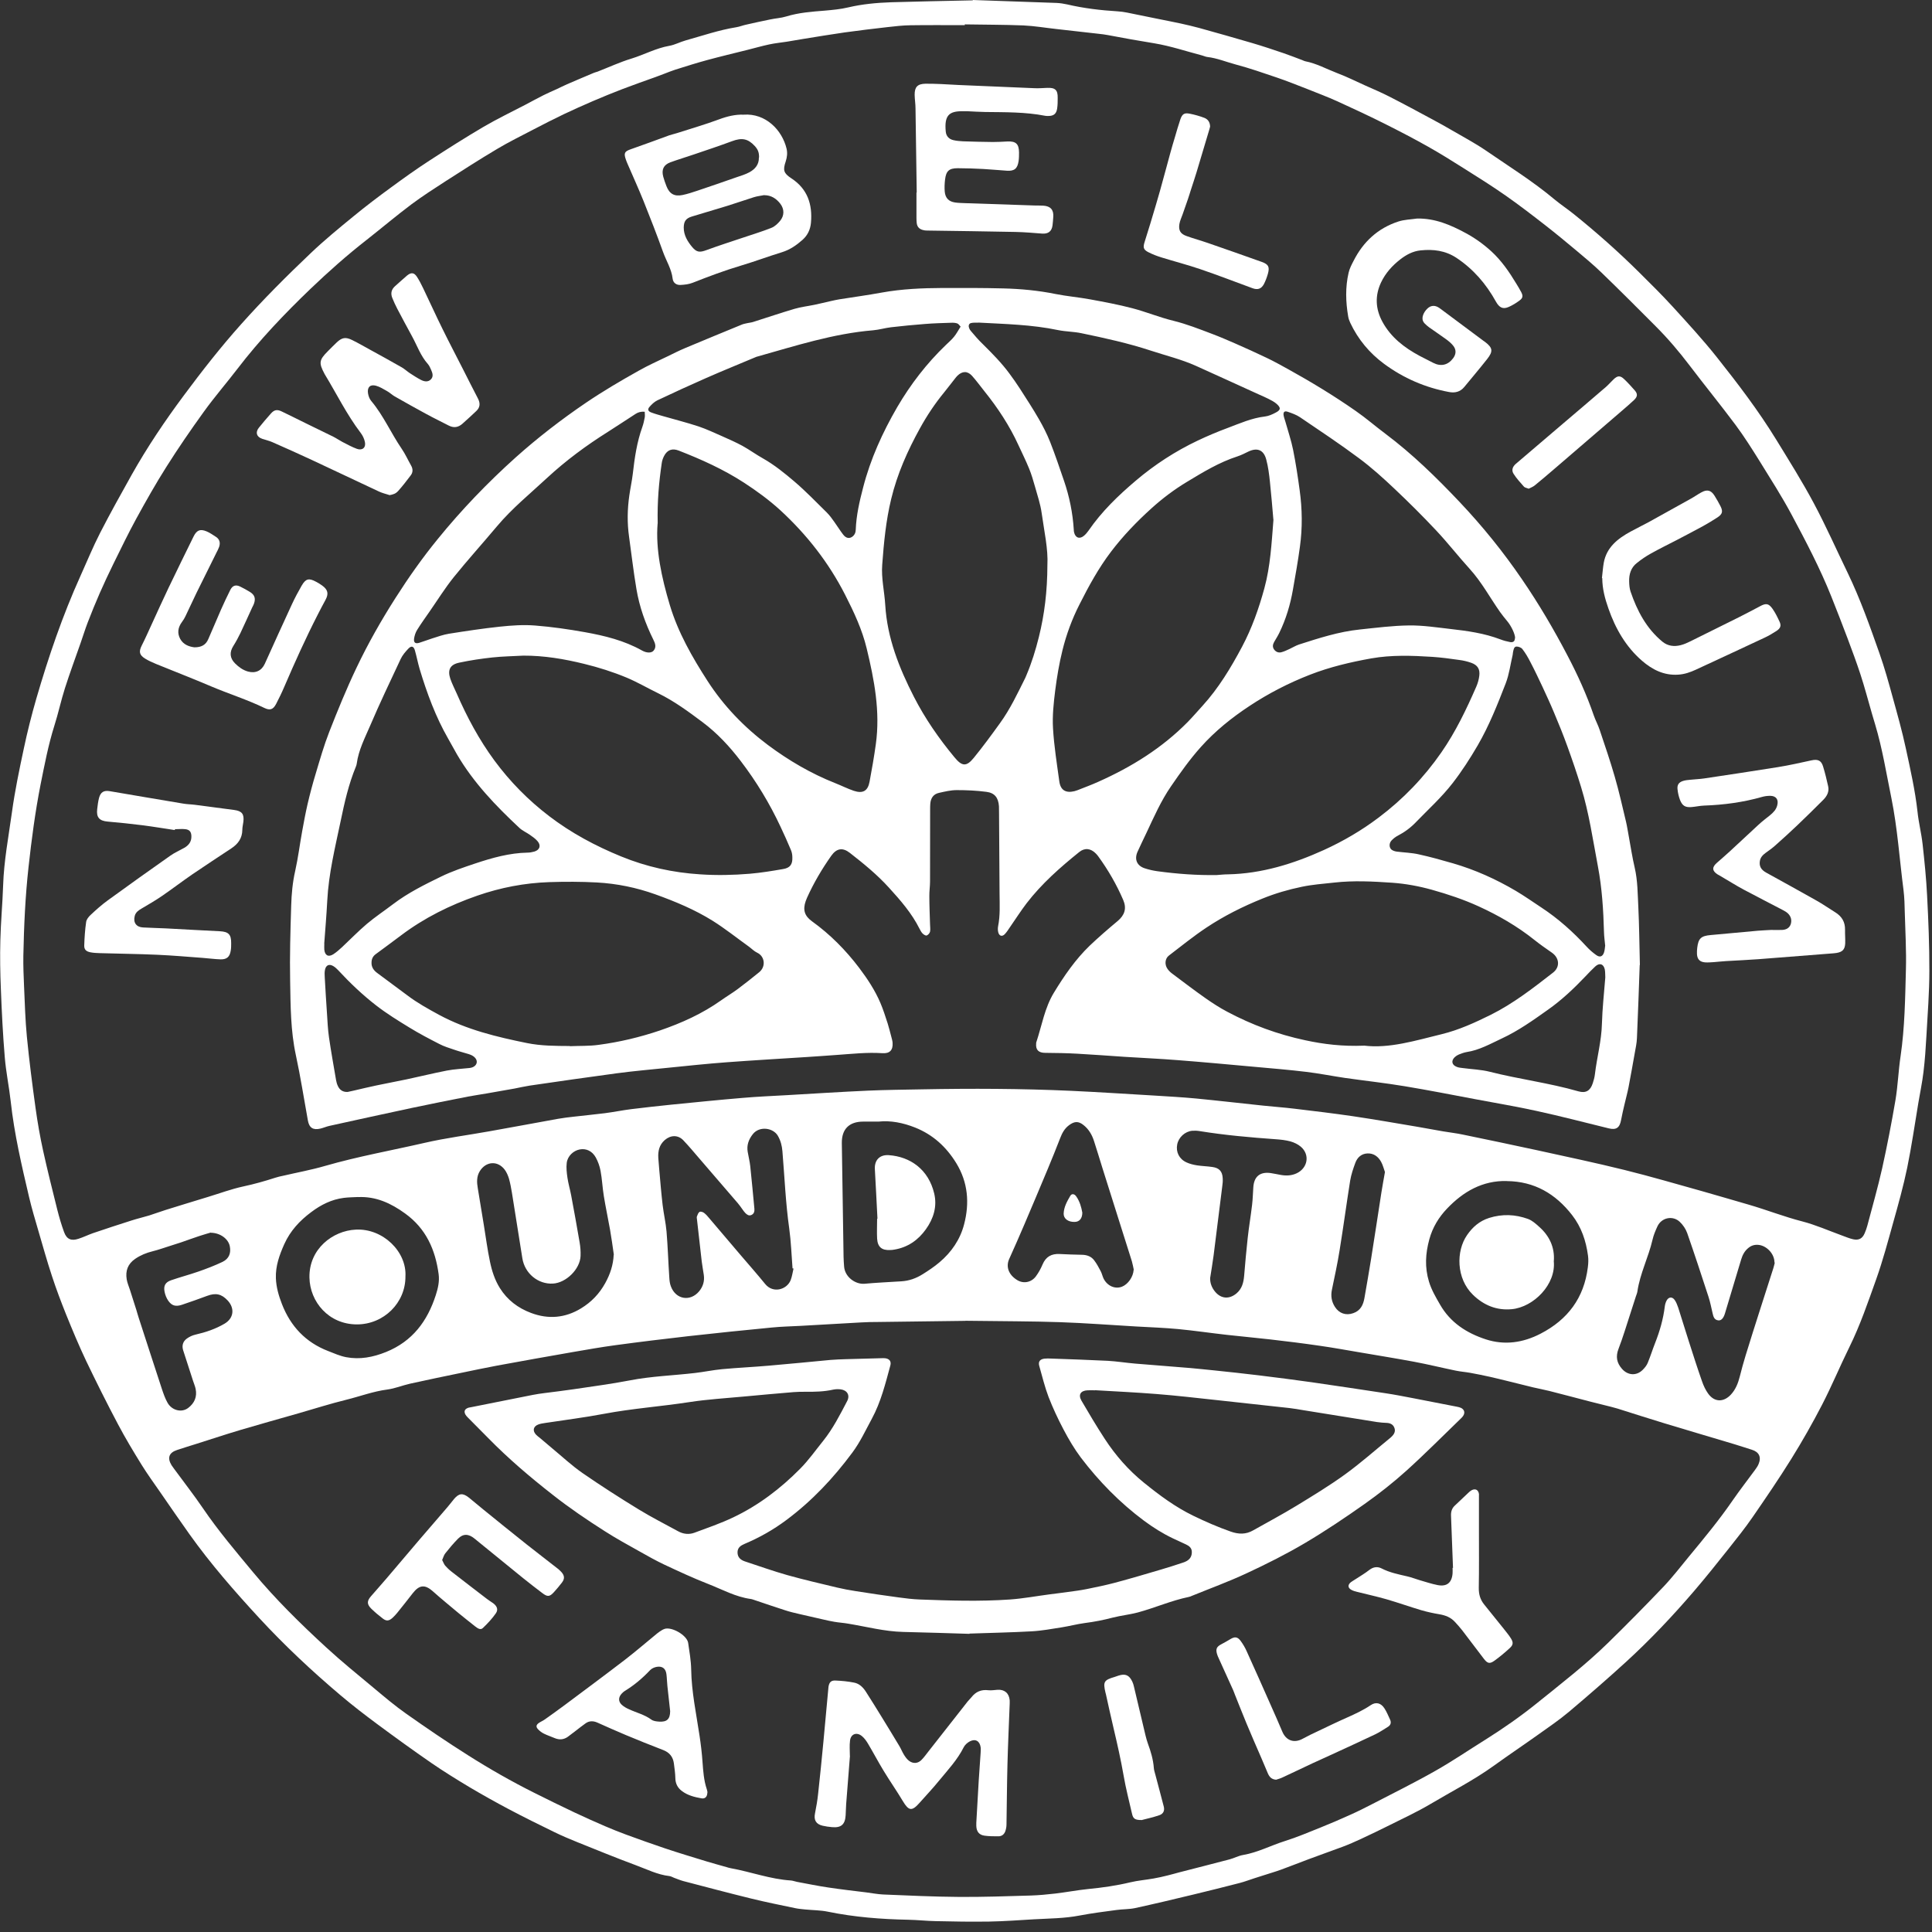 <svg width="150" height="150" viewBox="0 0 150 150" fill="none" xmlns="http://www.w3.org/2000/svg">
<rect x="0" y="0" width="150" height="150" fill="#333333" stroke="none"/>
<g clip-path="url(#clip0_367_884)">
<path d="M75.525 0C77.405 0.067 79.722 0.141 82.038 0.228C82.307 0.242 82.582 0.282 82.851 0.342C84.14 0.645 85.449 0.799 86.772 0.88C87.269 0.906 87.752 1.034 88.243 1.128C88.793 1.235 89.344 1.356 89.894 1.464C90.478 1.585 91.063 1.692 91.647 1.82C92.137 1.927 92.62 2.041 93.097 2.169C94.474 2.552 95.857 2.941 97.227 3.344C98.046 3.586 98.852 3.854 99.657 4.129C100.147 4.297 100.624 4.485 101.108 4.667C101.181 4.693 101.255 4.74 101.329 4.754C102.209 4.922 102.988 5.358 103.814 5.674C104.566 5.956 105.284 6.318 106.016 6.647C106.634 6.923 107.258 7.185 107.856 7.493C109.004 8.078 110.132 8.689 111.267 9.3C111.764 9.568 112.254 9.837 112.744 10.126C113.617 10.636 114.523 11.113 115.356 11.683C117.162 12.925 119.022 14.08 120.701 15.49C121.171 15.88 121.681 16.216 122.158 16.598C123.93 18.022 125.629 19.526 127.241 21.124C128.134 22.01 129.027 22.89 129.873 23.816C131.041 25.099 132.223 26.381 133.304 27.744C134.935 29.799 136.527 31.887 137.903 34.13C138.904 35.762 139.924 37.386 140.824 39.072C141.771 40.844 142.583 42.684 143.463 44.497C144.436 46.518 145.182 48.627 145.927 50.742C146.316 51.849 146.632 52.984 146.941 54.112C147.31 55.449 147.686 56.778 147.975 58.134C148.324 59.752 148.693 61.371 148.875 63.023C148.962 63.868 149.177 64.701 149.271 65.547C149.419 66.877 149.553 68.206 149.62 69.536C149.721 71.483 149.801 73.43 149.795 75.377C149.795 77.063 149.66 78.755 149.566 80.44C149.513 81.373 149.452 82.307 149.338 83.233C149.244 84.032 149.076 84.818 148.942 85.617C148.66 87.302 148.418 88.988 148.076 90.659C147.78 92.09 147.384 93.507 146.988 94.916C146.578 96.387 146.182 97.871 145.672 99.308C145.034 101.094 144.423 102.893 143.577 104.606C142.852 106.076 142.221 107.6 141.469 109.057C140.73 110.487 139.931 111.891 139.085 113.254C138.125 114.798 137.097 116.302 136.07 117.793C135.486 118.639 134.841 119.445 134.203 120.25C133.324 121.358 132.438 122.466 131.518 123.541C129.859 125.474 128.113 127.321 126.233 129.04C124.783 130.362 123.299 131.652 121.802 132.914C121.05 133.545 120.237 134.096 119.438 134.666C118.297 135.479 117.135 136.258 116 137.077C114.429 138.212 112.704 139.085 111.045 140.072C110.024 140.676 108.937 141.18 107.876 141.71C107.144 142.079 106.405 142.428 105.66 142.778C105.197 142.992 104.727 143.201 104.243 143.382C103.37 143.711 102.491 144.013 101.618 144.342C100.893 144.611 100.181 144.899 99.456 145.161C99.033 145.316 98.603 145.437 98.173 145.578C97.912 145.658 97.656 145.745 97.394 145.826C97.012 145.947 96.636 146.095 96.246 146.195C95.044 146.504 93.843 146.806 92.641 147.095C91.136 147.458 89.639 147.814 88.128 148.143C87.658 148.243 87.168 148.223 86.692 148.29C85.738 148.418 84.771 148.539 83.824 148.72C82.649 148.948 81.454 148.948 80.266 149.015C79.111 149.083 77.949 149.17 76.794 149.19C75.411 149.21 74.028 149.19 72.645 149.156C71.94 149.143 71.228 149.062 70.523 149.049C68.428 149.009 66.347 148.848 64.285 148.425C63.708 148.304 63.103 148.31 62.506 148.25C62.251 148.223 61.989 148.203 61.74 148.149C60.592 147.908 59.437 147.679 58.296 147.397C56.543 146.967 54.804 146.504 53.059 146.048C52.81 145.98 52.575 145.88 52.333 145.792C52.212 145.745 52.098 145.672 51.971 145.658C51.044 145.551 50.218 145.128 49.359 144.812C47.835 144.248 46.331 143.63 44.827 143.026C44.229 142.784 43.638 142.536 43.06 142.254C41.859 141.67 40.663 141.079 39.482 140.454C38.461 139.911 37.447 139.346 36.453 138.756C35.446 138.151 34.446 137.534 33.479 136.869C32.062 135.889 30.666 134.881 29.282 133.854C28.315 133.136 27.355 132.397 26.435 131.618C24.22 129.745 22.105 127.764 20.137 125.635C18.217 123.554 16.35 121.419 14.705 119.109C13.94 118.035 13.194 116.947 12.442 115.859C11.959 115.161 11.455 114.469 11.005 113.744C10.361 112.703 9.73 111.656 9.159 110.575C8.299 108.95 7.48 107.312 6.688 105.66C6.131 104.485 5.627 103.276 5.137 102.067C4.741 101.08 4.365 100.087 4.036 99.079C3.646 97.904 3.317 96.709 2.968 95.521C2.72 94.668 2.465 93.822 2.263 92.963C1.686 90.505 1.108 88.041 0.833 85.523C0.705 84.368 0.464 83.233 0.37 82.078C0.222 80.312 0.135 78.546 0.067 76.774C0.014 75.518 -0.006 74.263 0.027 73.007C0.061 71.59 0.195 70.18 0.242 68.763C0.302 66.843 0.665 64.956 0.927 63.063C1.155 61.404 1.498 59.766 1.847 58.128C2.122 56.818 2.451 55.522 2.82 54.24C3.767 50.99 4.855 47.794 6.252 44.705C6.755 43.591 7.218 42.456 7.776 41.368C8.555 39.851 9.387 38.36 10.22 36.869C11.428 34.721 12.805 32.673 14.275 30.699C15.685 28.799 17.142 26.939 18.72 25.173C20.439 23.246 22.259 21.426 24.126 19.653C25.186 18.646 26.321 17.713 27.456 16.786C28.403 16.007 29.376 15.269 30.363 14.55C31.35 13.825 32.344 13.114 33.371 12.449C34.748 11.556 36.131 10.676 37.548 9.843C38.615 9.219 39.737 8.682 40.831 8.111C41.288 7.869 41.738 7.621 42.194 7.393C42.523 7.225 42.866 7.084 43.202 6.929C43.477 6.802 43.752 6.661 44.027 6.54C44.719 6.238 45.417 5.949 46.109 5.654C46.196 5.613 46.297 5.6 46.384 5.566C47.264 5.224 48.13 4.821 49.036 4.546C50.017 4.244 50.93 3.74 51.957 3.559C52.394 3.485 52.803 3.257 53.24 3.136C54.542 2.773 55.825 2.33 57.161 2.115C57.416 2.075 57.658 1.974 57.906 1.92C58.531 1.779 59.162 1.638 59.793 1.511C60.203 1.423 60.632 1.403 61.029 1.282C62.009 0.98 63.016 0.906 64.03 0.826C64.641 0.772 65.252 0.718 65.843 0.577C66.951 0.316 68.065 0.215 69.194 0.175C71.154 0.114 73.121 0.081 75.525 0.027V0ZM74.907 1.893V1.954C73.504 1.954 72.108 1.94 70.704 1.961C70.093 1.967 69.482 2.041 68.878 2.108C67.777 2.236 66.669 2.364 65.574 2.518C64.493 2.672 63.412 2.854 62.331 3.028C61.922 3.095 61.505 3.169 61.096 3.236C60.632 3.31 60.169 3.351 59.713 3.451C59.148 3.572 58.591 3.733 58.027 3.874C56.98 4.136 55.932 4.385 54.892 4.667C54.052 4.895 53.226 5.157 52.4 5.419C52.125 5.506 51.857 5.62 51.588 5.721C51.36 5.808 51.138 5.889 50.91 5.976C50.05 6.285 49.184 6.587 48.325 6.916C47.559 7.211 46.8 7.52 46.048 7.843C45.283 8.172 44.518 8.514 43.766 8.87C42.967 9.253 42.181 9.655 41.395 10.065C40.455 10.555 39.502 11.025 38.589 11.569C37.246 12.368 35.936 13.207 34.62 14.053C33.714 14.638 32.807 15.222 31.941 15.866C30.759 16.753 29.625 17.713 28.463 18.626C26.939 19.815 25.495 21.097 24.099 22.433C22.078 24.374 20.144 26.401 18.438 28.631C17.579 29.752 16.646 30.826 15.82 31.975C14.812 33.371 13.839 34.788 12.919 36.245C12.093 37.548 11.334 38.897 10.589 40.254C9.958 41.408 9.387 42.597 8.803 43.779C8.434 44.531 8.078 45.289 7.742 46.055C7.413 46.807 7.104 47.566 6.809 48.331C6.607 48.855 6.446 49.392 6.258 49.922C5.849 51.091 5.419 52.252 5.043 53.428C4.734 54.394 4.526 55.388 4.217 56.355C3.747 57.846 3.458 59.383 3.149 60.914C2.733 63.029 2.451 65.171 2.216 67.313C1.961 69.603 1.86 71.899 1.813 74.202C1.8 74.988 1.833 75.78 1.867 76.566C1.927 77.882 1.961 79.204 2.089 80.514C2.27 82.354 2.505 84.193 2.76 86.026C2.914 87.141 3.109 88.256 3.351 89.357C3.687 90.881 4.069 92.399 4.445 93.909C4.593 94.5 4.768 95.091 4.976 95.662C5.177 96.212 5.526 96.367 6.09 96.179C6.473 96.058 6.836 95.877 7.218 95.742C8.205 95.407 9.199 95.078 10.2 94.762C10.656 94.614 11.126 94.507 11.59 94.366C12.019 94.232 12.442 94.07 12.872 93.936C13.96 93.594 15.054 93.265 16.149 92.929C17.055 92.654 17.955 92.318 18.881 92.117C19.734 91.935 20.567 91.7 21.393 91.432C21.574 91.371 21.769 91.331 21.957 91.291C23.051 91.035 24.166 90.834 25.247 90.519C27.785 89.787 30.39 89.323 32.962 88.732C34.62 88.35 36.319 88.135 37.998 87.833C39.77 87.517 41.543 87.188 43.316 86.866C43.725 86.792 44.142 86.745 44.558 86.698C45.357 86.604 46.156 86.53 46.955 86.429C47.64 86.342 48.318 86.201 49.01 86.114C50.05 85.986 51.084 85.872 52.125 85.765C53.965 85.583 55.805 85.395 57.651 85.241C58.806 85.14 59.961 85.093 61.123 85.026C63.211 84.905 65.299 84.771 67.387 84.677C68.784 84.616 70.187 84.603 71.591 84.576C75.438 84.502 79.285 84.516 83.133 84.69C85.302 84.791 87.47 84.932 89.639 85.06C90.713 85.127 91.794 85.187 92.869 85.288C94.601 85.456 96.327 85.657 98.052 85.838C98.872 85.926 99.691 85.98 100.503 86.08C102.021 86.261 103.538 86.443 105.049 86.664C106.721 86.913 108.386 87.201 110.051 87.484C110.716 87.598 111.381 87.725 112.046 87.839C112.556 87.927 113.066 87.98 113.57 88.088C115.49 88.484 117.417 88.887 119.338 89.303C121.6 89.8 123.87 90.277 126.119 90.834C128.16 91.338 130.181 91.935 132.209 92.499C133.404 92.835 134.586 93.191 135.781 93.533C137.171 93.936 138.514 94.467 139.924 94.829C140.965 95.098 141.959 95.541 142.973 95.91C143.275 96.018 143.577 96.152 143.886 96.219C144.322 96.313 144.598 96.159 144.772 95.749C144.853 95.561 144.927 95.36 144.98 95.158C145.37 93.681 145.793 92.21 146.128 90.72C146.518 88.961 146.86 87.188 147.163 85.415C147.351 84.287 147.391 83.139 147.559 82.011C147.888 79.775 147.915 77.519 147.975 75.27C148.015 73.806 147.928 72.342 147.888 70.879C147.874 70.281 147.861 69.683 147.787 69.092C147.478 66.716 147.324 64.318 146.847 61.962C146.457 60.055 146.149 58.128 145.591 56.261C145.511 55.986 145.423 55.704 145.343 55.428C145.047 54.408 144.779 53.38 144.45 52.373C144.141 51.426 143.792 50.493 143.443 49.56C143.033 48.479 142.617 47.398 142.187 46.324C141.307 44.121 140.206 42.026 139.092 39.945C138.34 38.541 137.48 37.199 136.641 35.842C136.037 34.875 135.426 33.902 134.747 32.989C133.586 31.431 132.35 29.92 131.175 28.369C130.363 27.301 129.503 26.287 128.557 25.341C127.16 23.937 125.763 22.541 124.34 21.164C123.715 20.56 123.044 20.003 122.379 19.445C121.6 18.794 120.821 18.149 120.022 17.525C118.995 16.726 117.961 15.927 116.893 15.181C115.839 14.443 114.745 13.758 113.657 13.073C112.744 12.496 111.831 11.925 110.891 11.395C109.796 10.777 108.682 10.199 107.56 9.635C106.338 9.024 105.096 8.44 103.854 7.876C103.082 7.527 102.283 7.225 101.49 6.909C100.711 6.607 99.933 6.292 99.14 6.023C98.073 5.66 97.012 5.291 95.924 5.002C95.199 4.808 94.494 4.512 93.742 4.425C93.601 4.411 93.466 4.338 93.326 4.304C92.097 3.982 90.881 3.572 89.632 3.364C88.424 3.169 87.222 2.954 86.027 2.726C85.792 2.679 85.55 2.652 85.308 2.625C84.221 2.505 83.133 2.384 82.045 2.256C81.179 2.162 80.319 2.014 79.453 1.974C77.942 1.914 76.425 1.92 74.914 1.893H74.907ZM74.954 102.551C73.263 102.571 70.718 102.605 68.173 102.638C67.736 102.638 67.3 102.645 66.87 102.672C65.292 102.759 63.721 102.853 62.143 102.94C61.405 102.981 60.659 102.994 59.927 103.068C57.765 103.276 55.603 103.498 53.448 103.739C51.561 103.954 49.674 104.183 47.794 104.438C46.693 104.585 45.599 104.78 44.504 104.968C42.537 105.311 40.576 105.66 38.609 106.022C37.675 106.197 36.749 106.392 35.816 106.586C34.493 106.862 33.17 107.13 31.847 107.426C31.25 107.56 30.672 107.802 30.075 107.882C28.98 108.023 27.953 108.413 26.892 108.675C25.643 108.983 24.414 109.373 23.179 109.729C21.681 110.158 20.171 110.575 18.68 111.018C17.552 111.354 16.438 111.723 15.316 112.079C14.792 112.247 14.269 112.401 13.752 112.576C13.114 112.784 12.973 113.193 13.322 113.764C13.382 113.858 13.45 113.952 13.517 114.039C14.269 115.067 15.054 116.067 15.766 117.115C16.954 118.86 18.324 120.472 19.667 122.09C21.399 124.172 23.333 126.072 25.321 127.898C26.516 128.999 27.778 130.02 29.027 131.061C29.853 131.752 30.679 132.451 31.559 133.068C33.123 134.17 34.708 135.251 36.326 136.271C37.998 137.332 39.717 138.312 41.489 139.199C42.523 139.716 43.564 140.226 44.612 140.723C45.397 141.092 46.19 141.448 46.989 141.791C47.519 142.019 48.056 142.234 48.6 142.435C49.6 142.798 50.594 143.16 51.601 143.496C52.682 143.859 53.777 144.188 54.871 144.523C55.375 144.678 55.892 144.812 56.402 144.96C56.51 144.993 56.617 145.027 56.731 145.047C58.296 145.329 59.807 145.9 61.411 146.001C61.572 146.014 61.727 146.081 61.881 146.108C62.687 146.256 63.493 146.424 64.305 146.544C65.292 146.692 66.279 146.806 67.273 146.927C67.703 146.981 68.133 147.068 68.569 147.088C70.53 147.169 72.497 147.263 74.458 147.276C76.311 147.29 78.157 147.223 80.011 147.169C80.655 147.149 81.3 147.088 81.938 147.014C82.784 146.914 83.623 146.753 84.469 146.665C85.577 146.558 86.671 146.403 87.759 146.142C88.35 146.001 88.968 145.954 89.565 145.846C89.928 145.786 90.29 145.698 90.646 145.611C90.962 145.537 91.271 145.443 91.58 145.363C92.876 145.027 94.165 144.705 95.461 144.362C95.817 144.268 96.152 144.08 96.515 144.02C97.656 143.825 98.67 143.281 99.758 142.939C100.705 142.643 101.625 142.247 102.551 141.878C103.323 141.569 104.096 141.233 104.854 140.891C105.425 140.636 105.989 140.354 106.546 140.065C108.191 139.212 109.85 138.393 111.455 137.48C112.771 136.735 114.02 135.882 115.302 135.083C116.692 134.21 118.042 133.27 119.317 132.243C121.197 130.725 123.111 129.248 124.837 127.563C126.3 126.132 127.737 124.675 129.147 123.198C129.866 122.439 130.504 121.607 131.169 120.801C132.33 119.398 133.485 118.001 134.519 116.497C135.076 115.691 135.681 114.912 136.258 114.127C136.359 113.986 136.466 113.838 136.533 113.677C136.768 113.126 136.574 112.73 136.01 112.556C135.567 112.421 135.123 112.267 134.674 112.133C132.854 111.589 131.034 111.052 129.215 110.501C127.999 110.132 126.791 109.742 125.575 109.359C125.421 109.312 125.266 109.272 125.112 109.232C124.568 109.098 124.018 108.963 123.474 108.822C122.413 108.547 121.359 108.265 120.298 107.996C119.875 107.889 119.452 107.815 119.029 107.714C118.337 107.547 117.652 107.372 116.967 107.204C116.544 107.103 116.128 106.996 115.705 106.902C115.188 106.788 114.671 106.68 114.147 106.586C113.771 106.519 113.382 106.492 113.006 106.412C111.931 106.19 110.871 105.928 109.796 105.727C108.386 105.465 106.976 105.237 105.559 104.995C104.525 104.82 103.498 104.632 102.464 104.485C101.175 104.297 99.879 104.136 98.583 103.988C97.482 103.86 96.374 103.766 95.266 103.639C94.004 103.498 92.741 103.31 91.479 103.189C90.391 103.088 89.297 103.048 88.202 102.987C86.228 102.873 84.247 102.719 82.273 102.652C80.118 102.578 77.963 102.584 74.954 102.544V102.551ZM61.593 98.489C61.593 98.489 61.552 98.482 61.532 98.475C61.452 97.448 61.418 96.414 61.277 95.393C60.995 93.399 60.914 91.385 60.747 89.384C60.713 88.961 60.612 88.565 60.397 88.189C60.035 87.557 58.961 87.403 58.45 88.054C58.121 88.471 57.96 88.92 58.054 89.444C58.114 89.807 58.209 90.169 58.249 90.539C58.37 91.64 58.464 92.748 58.571 93.849C58.591 94.057 58.538 94.245 58.336 94.332C58.141 94.42 57.994 94.305 57.866 94.178C57.779 94.091 57.705 93.977 57.631 93.876C57.517 93.721 57.41 93.56 57.282 93.412C56.288 92.251 55.288 91.096 54.287 89.934C53.878 89.458 53.475 88.974 53.045 88.524C52.635 88.101 52.065 88.121 51.615 88.511C51.185 88.887 51.078 89.37 51.111 89.907C51.131 90.21 51.158 90.519 51.185 90.821C51.266 91.734 51.34 92.647 51.447 93.56C51.528 94.245 51.689 94.923 51.749 95.615C51.85 96.803 51.883 97.992 51.964 99.18C51.977 99.415 52.004 99.67 52.092 99.885C52.474 100.899 53.602 101.08 54.287 100.248C54.589 99.879 54.71 99.456 54.643 98.986C54.596 98.636 54.522 98.287 54.482 97.938C54.354 96.85 54.233 95.763 54.113 94.675C54.106 94.594 54.079 94.507 54.113 94.433C54.16 94.305 54.213 94.151 54.314 94.091C54.388 94.044 54.569 94.097 54.657 94.165C54.811 94.279 54.938 94.426 55.059 94.574C55.872 95.528 56.684 96.488 57.497 97.441C58.135 98.186 58.786 98.925 59.404 99.684C60.021 100.449 61.089 100.127 61.385 99.395C61.499 99.106 61.539 98.777 61.613 98.469L61.593 98.489ZM137.769 98.025C137.776 97.334 137.138 96.689 136.493 96.649C136.204 96.629 135.956 96.709 135.734 96.897C135.446 97.132 135.291 97.434 135.184 97.784C134.768 99.187 134.338 100.584 133.921 101.987C133.807 102.356 133.626 102.551 133.391 102.511C133.069 102.464 133.022 102.188 132.961 101.94C132.861 101.517 132.78 101.087 132.646 100.678C132.109 99.026 131.565 97.374 130.994 95.736C130.88 95.413 130.665 95.098 130.416 94.863C129.866 94.346 129 94.534 128.684 95.212C128.53 95.548 128.382 95.89 128.301 96.253C127.986 97.616 127.328 98.878 127.126 100.275C127.106 100.402 127.053 100.523 127.012 100.644C126.865 101.101 126.717 101.564 126.569 102.02C126.274 102.92 126.005 103.833 125.663 104.72C125.428 105.324 125.522 105.814 125.931 106.277C126.381 106.794 127.059 106.841 127.543 106.351C127.697 106.197 127.852 106.009 127.932 105.807C128.14 105.304 128.301 104.78 128.503 104.27C128.865 103.35 129.134 102.417 129.255 101.43C129.275 101.275 129.322 101.107 129.396 100.973C129.55 100.691 129.819 100.657 130.014 100.919C130.141 101.094 130.222 101.315 130.296 101.524C130.584 102.41 130.846 103.303 131.135 104.189C131.464 105.217 131.793 106.244 132.149 107.258C132.263 107.587 132.417 107.916 132.619 108.198C133.102 108.869 133.807 108.889 134.378 108.285C134.754 107.882 134.942 107.399 135.076 106.875C135.217 106.331 135.358 105.787 135.526 105.25C135.882 104.082 136.258 102.913 136.627 101.752C136.977 100.651 137.339 99.549 137.688 98.442C137.742 98.274 137.776 98.099 137.796 98.019L137.769 98.025ZM116.994 91.694C115.094 91.647 113.597 92.526 112.354 93.829C111.717 94.493 111.226 95.286 110.971 96.226C110.669 97.334 110.609 98.395 110.944 99.502C111.139 100.147 111.468 100.704 111.797 101.275C112.603 102.692 113.879 103.504 115.363 103.988C116.813 104.458 118.243 104.256 119.613 103.545C121.728 102.45 122.984 100.765 123.279 98.395C123.319 98.093 123.333 97.784 123.292 97.488C123.138 96.34 122.782 95.272 122.057 94.339C120.768 92.681 119.129 91.72 116.994 91.7V91.694ZM27.798 92.936C27.429 92.956 27.06 92.956 26.691 93.003C25.744 93.124 24.925 93.533 24.159 94.111C23.259 94.782 22.534 95.568 22.071 96.595C21.695 97.441 21.386 98.287 21.42 99.241C21.447 99.952 21.641 100.604 21.89 101.248C22.561 102.974 23.729 104.216 25.462 104.888C25.925 105.069 26.388 105.277 26.872 105.371C27.939 105.572 28.953 105.378 29.974 104.968C32.029 104.136 33.184 102.571 33.835 100.55C34.003 100.033 34.13 99.489 34.056 98.932C33.801 97.025 33.076 95.386 31.458 94.218C30.357 93.419 29.188 92.875 27.792 92.942L27.798 92.936ZM68.206 87.081C67.757 87.081 67.387 87.081 67.018 87.081C65.924 87.081 65.346 87.671 65.359 88.746C65.406 91.694 65.447 94.641 65.494 97.582C65.494 97.824 65.521 98.066 65.534 98.307C65.581 99.147 66.414 99.731 67.125 99.67C68.072 99.583 69.019 99.543 69.966 99.482C70.577 99.449 71.134 99.247 71.644 98.925C72.094 98.643 72.537 98.348 72.94 98.005C73.874 97.22 74.552 96.226 74.854 95.051C75.284 93.406 75.156 91.794 74.243 90.304C73.471 89.048 72.443 88.101 71.053 87.544C70.107 87.168 69.14 86.98 68.206 87.081ZM47.66 97.428C47.566 96.776 47.479 96.125 47.364 95.474C47.21 94.601 47.022 93.735 46.881 92.862C46.774 92.211 46.747 91.546 46.626 90.901C46.559 90.545 46.431 90.183 46.257 89.867C45.975 89.357 45.505 89.149 45.008 89.243C44.518 89.337 44.068 89.753 44.001 90.284C43.954 90.659 44.001 91.049 44.054 91.425C44.121 91.888 44.256 92.338 44.343 92.795C44.571 94.01 44.793 95.232 45.001 96.454C45.062 96.803 45.088 97.159 45.075 97.508C45.041 98.529 43.96 99.597 42.933 99.657C41.778 99.724 40.744 98.871 40.556 97.696C40.281 95.998 40.019 94.292 39.744 92.593C39.683 92.231 39.616 91.861 39.515 91.505C39.441 91.264 39.334 91.015 39.186 90.814C38.642 90.096 37.743 90.156 37.259 90.915C36.991 91.344 37.017 91.801 37.098 92.271C37.259 93.224 37.414 94.178 37.568 95.131C37.722 96.071 37.843 97.011 38.038 97.938C38.186 98.663 38.414 99.375 38.81 100.006C39.388 100.933 40.22 101.557 41.221 101.933C42.564 102.443 43.873 102.336 45.108 101.584C45.914 101.094 46.532 100.449 46.989 99.623C47.371 98.932 47.613 98.213 47.647 97.414L47.66 97.428ZM88.028 98.589C87.981 98.368 87.94 98.146 87.88 97.931C87.558 96.904 87.235 95.877 86.906 94.849C86.463 93.453 86.027 92.056 85.584 90.659C85.369 89.968 85.161 89.276 84.939 88.591C84.785 88.108 84.536 87.678 84.133 87.356C83.73 87.027 83.415 87.054 83.005 87.356C82.649 87.618 82.461 87.974 82.307 88.377C81.998 89.169 81.683 89.961 81.353 90.747C80.756 92.184 80.145 93.621 79.534 95.058C79.151 95.957 78.755 96.857 78.352 97.75C78.084 98.348 78.305 98.972 78.97 99.382C79.453 99.684 80.071 99.576 80.427 99.093C80.635 98.811 80.81 98.495 80.944 98.173C81.199 97.569 81.635 97.327 82.273 97.361C82.851 97.394 83.428 97.408 84.012 97.421C84.388 97.428 84.724 97.549 84.946 97.844C85.147 98.106 85.308 98.408 85.463 98.704C85.557 98.885 85.597 99.1 85.691 99.288C85.993 99.858 86.584 100.1 87.108 99.899C87.585 99.711 87.981 99.133 88.014 98.603L88.028 98.589ZM16.364 95.695C16.176 95.749 15.826 95.85 15.477 95.964C15.007 96.118 14.537 96.293 14.067 96.454C13.765 96.555 13.456 96.656 13.147 96.75C12.718 96.884 12.295 97.038 11.858 97.146C11.368 97.267 10.918 97.448 10.495 97.737C9.918 98.133 9.73 98.67 9.837 99.328C9.884 99.61 10.005 99.879 10.092 100.154C10.26 100.671 10.428 101.195 10.589 101.712C10.649 101.913 10.703 102.114 10.77 102.316C11.368 104.149 11.959 105.989 12.563 107.822C12.684 108.184 12.812 108.56 13 108.896C13.335 109.507 14.101 109.702 14.611 109.312C15.101 108.943 15.316 108.44 15.188 107.829C15.142 107.607 15.047 107.399 14.98 107.184C14.725 106.405 14.47 105.626 14.222 104.841C14.107 104.485 14.195 104.156 14.497 103.934C14.698 103.786 14.94 103.672 15.182 103.619C15.974 103.437 16.733 103.182 17.431 102.772C18.143 102.356 18.244 101.591 17.686 100.98C17.203 100.456 16.746 100.362 16.082 100.61C15.437 100.852 14.786 101.08 14.128 101.302C13.644 101.463 13.342 101.383 13.067 100.993C12.926 100.792 12.825 100.537 12.778 100.295C12.684 99.825 12.838 99.549 13.295 99.395C13.993 99.153 14.712 98.965 15.403 98.724C16.041 98.502 16.672 98.26 17.277 97.972C17.787 97.723 17.948 97.287 17.841 96.756C17.733 96.206 17.129 95.722 16.364 95.709V95.695ZM93.957 99.18C93.936 99.61 94.078 99.972 94.346 100.295C94.809 100.845 95.441 100.886 95.998 100.422C96.428 100.06 96.548 99.583 96.595 99.053C96.676 98.072 96.763 97.099 96.871 96.118C96.965 95.252 97.112 94.4 97.213 93.533C97.267 93.083 97.274 92.634 97.307 92.184C97.361 91.344 97.824 90.962 98.65 91.076C98.919 91.116 99.187 91.177 99.456 91.224C99.879 91.297 100.288 91.277 100.685 91.089C101.544 90.673 101.712 89.639 100.993 89.028C100.772 88.84 100.476 88.699 100.188 88.618C99.818 88.518 99.429 88.477 99.046 88.45C97.072 88.309 95.098 88.135 93.144 87.819C92.956 87.786 92.755 87.779 92.567 87.792C91.996 87.846 91.506 88.303 91.398 88.853C91.284 89.438 91.546 89.981 92.11 90.243C92.365 90.364 92.654 90.431 92.936 90.478C93.332 90.539 93.735 90.545 94.138 90.606C94.662 90.68 94.903 90.948 94.93 91.472C94.944 91.68 94.93 91.888 94.897 92.096C94.675 93.882 94.454 95.675 94.225 97.461C94.151 98.032 94.051 98.603 93.963 99.18H93.957ZM107.527 90.995C107.439 90.76 107.372 90.458 107.225 90.196C107.003 89.8 106.654 89.531 106.17 89.552C105.7 89.572 105.385 89.861 105.23 90.277C105.062 90.727 104.908 91.19 104.827 91.66C104.539 93.473 104.297 95.286 104.002 97.099C103.84 98.113 103.619 99.12 103.411 100.127C103.31 100.61 103.377 101.054 103.646 101.47C103.975 101.98 104.505 102.155 105.069 101.953C105.633 101.759 105.841 101.309 105.935 100.778C106.11 99.764 106.291 98.751 106.452 97.737C106.728 96.024 106.983 94.305 107.251 92.587C107.332 92.076 107.426 91.573 107.527 90.995Z" fill="white"/>
<path d="M127.307 74.907C127.247 76.606 127.18 78.6 127.092 80.594C127.079 80.977 126.992 81.36 126.925 81.743C126.77 82.629 126.609 83.515 126.441 84.402C126.354 84.845 126.233 85.281 126.132 85.718C126.038 86.127 125.938 86.53 125.864 86.94C125.756 87.557 125.488 87.752 124.897 87.604C123.037 87.148 121.184 86.664 119.31 86.255C117.753 85.912 116.181 85.65 114.617 85.355C112.764 85.006 110.917 84.643 109.064 84.335C107.526 84.079 105.969 83.911 104.424 83.69C103.424 83.542 102.423 83.341 101.416 83.22C100.093 83.059 98.757 82.951 97.428 82.83C95.427 82.649 93.419 82.461 91.412 82.307C90.049 82.199 88.679 82.139 87.316 82.052C86.094 81.971 84.878 81.877 83.656 81.81C82.824 81.763 81.984 81.749 81.152 81.743C80.635 81.743 80.4 81.514 80.447 81.011C80.447 80.977 80.447 80.944 80.46 80.917C80.89 79.621 81.105 78.251 81.83 77.063C82.629 75.753 83.495 74.491 84.603 73.423C85.301 72.759 86.033 72.127 86.772 71.51C87.316 71.053 87.49 70.536 87.208 69.878C86.691 68.676 86.04 67.548 85.268 66.487C85.214 66.407 85.147 66.34 85.08 66.266C84.684 65.863 84.22 65.802 83.784 66.158C82.3 67.353 80.876 68.609 79.708 70.126C79.251 70.724 78.842 71.369 78.412 71.987C78.285 72.174 78.164 72.369 78.009 72.53C77.808 72.739 77.58 72.678 77.506 72.389C77.465 72.242 77.465 72.067 77.492 71.913C77.66 71.08 77.613 70.247 77.606 69.408C77.593 67.333 77.58 65.252 77.566 63.177C77.566 62.982 77.566 62.788 77.559 62.6C77.512 61.935 77.23 61.559 76.579 61.478C75.814 61.377 75.041 61.344 74.276 61.344C73.82 61.344 73.356 61.458 72.9 61.559C72.47 61.653 72.262 61.968 72.228 62.398C72.215 62.559 72.215 62.72 72.215 62.882C72.215 64.735 72.215 66.588 72.208 68.434C72.208 68.817 72.147 69.207 72.154 69.589C72.154 70.314 72.188 71.033 72.208 71.758C72.208 71.953 72.248 72.148 72.208 72.336C72.181 72.45 72.06 72.591 71.946 72.631C71.865 72.658 71.711 72.557 71.63 72.477C71.53 72.376 71.463 72.242 71.395 72.114C70.791 70.905 69.912 69.898 69.012 68.911C68.099 67.904 67.051 67.051 65.984 66.219C65.426 65.782 64.956 65.856 64.54 66.44C63.815 67.468 63.177 68.549 62.66 69.697C62.62 69.784 62.586 69.871 62.553 69.965C62.318 70.644 62.465 71.114 63.043 71.53C64.453 72.544 65.661 73.766 66.709 75.149C67.347 75.995 67.938 76.888 68.354 77.868C68.575 78.385 68.743 78.923 68.918 79.46C69.025 79.795 69.106 80.145 69.2 80.487C69.24 80.641 69.287 80.796 69.301 80.957C69.341 81.534 69.079 81.81 68.501 81.769C67.326 81.689 66.158 81.823 64.983 81.904C64.211 81.957 63.446 82.018 62.673 82.065C60.585 82.199 58.497 82.32 56.409 82.475C54.885 82.589 53.36 82.75 51.843 82.904C50.533 83.039 49.217 83.153 47.908 83.327C45.645 83.629 43.383 83.958 41.12 84.287C40.724 84.348 40.327 84.442 39.938 84.516C39.226 84.643 38.514 84.771 37.803 84.892C37.313 84.979 36.816 85.046 36.326 85.14C34.875 85.429 33.418 85.711 31.974 86.02C29.833 86.476 27.697 86.946 25.562 87.416C25.327 87.47 25.106 87.571 24.871 87.625C24.313 87.759 24.004 87.564 23.904 86.993C23.595 85.301 23.333 83.596 22.97 81.917C22.561 80.024 22.561 78.11 22.527 76.197C22.487 74.236 22.547 72.269 22.608 70.308C22.635 69.408 22.715 68.515 22.917 67.629C23.145 66.608 23.273 65.567 23.46 64.54C23.588 63.828 23.722 63.117 23.884 62.411C24.072 61.612 24.28 60.82 24.521 60.035C24.844 58.954 25.153 57.873 25.562 56.825C26.22 55.146 26.898 53.481 27.677 51.85C28.57 49.969 29.598 48.163 30.712 46.417C31.713 44.846 32.787 43.322 33.975 41.865C35.829 39.582 37.856 37.474 40.039 35.513C41.758 33.975 43.577 32.572 45.484 31.276C46.82 30.37 48.203 29.557 49.607 28.772C50.319 28.369 51.071 28.033 51.809 27.677C52.273 27.449 52.729 27.221 53.206 27.019C54.676 26.402 56.147 25.797 57.617 25.193C57.752 25.139 57.899 25.119 58.04 25.085C58.195 25.052 58.363 25.038 58.51 24.985C59.571 24.649 60.619 24.293 61.686 23.978C62.19 23.83 62.727 23.77 63.244 23.662C63.667 23.575 64.09 23.467 64.513 23.373C64.735 23.326 64.95 23.273 65.171 23.239C66.266 23.064 67.367 22.917 68.461 22.715C70.019 22.433 71.597 22.366 73.175 22.359C74.753 22.353 76.331 22.353 77.909 22.393C79.258 22.427 80.608 22.554 81.937 22.823C82.837 23.004 83.757 23.078 84.657 23.246C85.744 23.447 86.839 23.649 87.913 23.931C88.988 24.213 90.022 24.642 91.096 24.904C92.137 25.159 93.117 25.549 94.111 25.925C94.715 26.153 95.306 26.408 95.89 26.663C96.716 27.026 97.535 27.395 98.348 27.785C98.912 28.053 99.462 28.362 100.013 28.664C101.819 29.665 103.578 30.732 105.27 31.914C106.063 32.465 106.794 33.103 107.567 33.68C109.662 35.251 111.528 37.078 113.321 38.971C115.094 40.844 116.712 42.845 118.169 44.981C119.472 46.881 120.64 48.868 121.707 50.91C122.493 52.407 123.191 53.944 123.742 55.549C123.876 55.932 124.071 56.288 124.199 56.671C124.601 57.873 125.018 59.081 125.367 60.297C125.703 61.451 125.964 62.633 126.246 63.808C126.334 64.184 126.387 64.567 126.461 64.95C126.609 65.755 126.73 66.568 126.918 67.367C127.153 68.381 127.146 69.415 127.2 70.442C127.267 71.839 127.28 73.242 127.321 74.941L127.307 74.907ZM44.242 81.226C45.001 81.192 45.76 81.226 46.505 81.118C48.116 80.903 49.694 80.527 51.239 80.004C52.924 79.426 54.529 78.701 55.986 77.667C56.402 77.371 56.852 77.103 57.261 76.801C57.832 76.378 58.383 75.935 58.933 75.491C59.484 75.055 59.383 74.243 58.786 73.967C58.544 73.853 58.349 73.645 58.128 73.484C57.201 72.819 56.301 72.101 55.341 71.496C53.944 70.623 52.427 69.992 50.876 69.435C49.412 68.911 47.901 68.602 46.35 68.515C45.115 68.448 43.879 68.448 42.637 68.488C40.717 68.555 38.87 68.911 37.064 69.536C34.936 70.274 32.941 71.261 31.135 72.624C30.484 73.121 29.819 73.598 29.161 74.088C28.953 74.243 28.852 74.451 28.846 74.713C28.825 75.095 29.02 75.35 29.309 75.559C30.081 76.129 30.86 76.707 31.632 77.284C32.404 77.868 33.244 78.332 34.096 78.795C36.238 79.95 38.568 80.507 40.918 80.984C42.013 81.206 43.127 81.206 44.235 81.212L44.242 81.226ZM105.888 81.179C107.855 81.427 109.897 80.789 111.938 80.292C113.261 79.97 114.509 79.399 115.745 78.788C117.504 77.909 119.035 76.713 120.573 75.518C121.137 75.082 121.076 74.377 120.492 73.967C120.029 73.645 119.565 73.323 119.129 72.974C117.8 71.913 116.343 71.073 114.798 70.368C113.623 69.831 112.408 69.428 111.166 69.079C110.152 68.797 109.124 68.609 108.084 68.535C106.593 68.434 105.096 68.354 103.598 68.522C102.752 68.616 101.893 68.676 101.067 68.851C100.026 69.066 99.012 69.361 98.019 69.764C96.488 70.382 95.024 71.114 93.654 72.027C92.654 72.692 91.714 73.457 90.754 74.189C90.445 74.424 90.404 74.894 90.653 75.236C90.754 75.377 90.888 75.505 91.029 75.606C91.882 76.243 92.721 76.888 93.594 77.499C94.131 77.875 94.688 78.238 95.272 78.546C97.186 79.567 99.194 80.306 101.322 80.762C102.786 81.078 104.236 81.252 105.908 81.185L105.888 81.179ZM94.473 67.938C94.762 67.917 95.051 67.884 95.34 67.884C97.965 67.83 100.422 67.065 102.779 65.997C104.283 65.312 105.72 64.473 107.05 63.466C108.943 62.042 110.561 60.357 111.911 58.41C113.019 56.812 113.851 55.073 114.624 53.3C114.738 53.038 114.818 52.749 114.852 52.467C114.919 51.95 114.718 51.635 114.227 51.46C113.925 51.353 113.61 51.279 113.294 51.239C112.596 51.138 111.891 51.044 111.186 50.997C109.608 50.896 108.023 50.842 106.465 51.118C104.854 51.406 103.256 51.782 101.718 52.38C100.06 53.025 98.482 53.837 97.011 54.811C95.628 55.724 94.339 56.758 93.224 58.007C92.372 58.96 91.64 59.994 90.921 61.042C90.142 62.17 89.592 63.425 89.008 64.668C88.773 65.165 88.531 65.655 88.309 66.151C88.061 66.729 88.276 67.219 88.873 67.414C89.196 67.521 89.525 67.595 89.861 67.642C91.391 67.85 92.936 67.965 94.48 67.938H94.473ZM40.636 50.903C39.831 50.95 39.025 50.957 38.233 51.044C37.373 51.138 36.514 51.265 35.661 51.447C34.942 51.594 34.734 52.011 34.962 52.696C35.097 53.092 35.291 53.461 35.459 53.844C36.258 55.677 37.192 57.423 38.387 59.048C39.602 60.693 41.012 62.123 42.637 63.365C44.349 64.674 46.236 65.681 48.224 66.494C50.191 67.3 52.239 67.75 54.361 67.884C55.65 67.971 56.932 67.944 58.215 67.837C59.081 67.763 59.941 67.622 60.793 67.474C61.337 67.387 61.539 67.118 61.518 66.568C61.518 66.38 61.485 66.178 61.411 66.004C61.156 65.393 60.887 64.795 60.605 64.198C59.759 62.385 58.725 60.679 57.51 59.088C56.65 57.96 55.684 56.919 54.542 56.066C53.448 55.247 52.346 54.435 51.111 53.83C50.285 53.428 49.493 52.964 48.647 52.608C47.579 52.165 46.478 51.816 45.35 51.541C43.792 51.158 42.234 50.896 40.623 50.903H40.636ZM98.865 40.348C98.784 39.414 98.704 38.407 98.596 37.4C98.536 36.822 98.462 36.245 98.314 35.688C98.119 34.929 97.616 34.728 96.917 35.063C96.642 35.198 96.367 35.339 96.078 35.433C94.668 35.889 93.419 36.648 92.163 37.407C91.17 38.004 90.243 38.703 89.384 39.481C88.249 40.509 87.188 41.61 86.261 42.832C85.295 44.101 84.529 45.504 83.811 46.928C83.233 48.063 82.79 49.264 82.488 50.493C82.233 51.521 82.058 52.575 81.924 53.622C81.803 54.596 81.696 55.583 81.756 56.556C81.837 57.933 82.058 59.303 82.246 60.672C82.34 61.357 82.75 61.592 83.428 61.425C83.508 61.404 83.582 61.377 83.656 61.351C84.193 61.136 84.737 60.941 85.268 60.699C87.846 59.551 90.216 58.081 92.21 56.06C92.607 55.657 92.969 55.227 93.352 54.811C94.608 53.434 95.561 51.85 96.434 50.211C97.199 48.768 97.737 47.243 98.166 45.672C98.636 43.947 98.724 42.187 98.871 40.341L98.865 40.348ZM81.32 43.873C81.387 42.637 81.071 41.247 80.876 39.844C80.782 39.146 80.547 38.468 80.359 37.789C80.225 37.313 80.084 36.829 79.896 36.373C79.648 35.762 79.352 35.171 79.077 34.573C78.385 33.056 77.472 31.672 76.431 30.377C76.109 29.974 75.807 29.557 75.465 29.175C75.109 28.785 74.706 28.805 74.33 29.175C74.263 29.242 74.202 29.316 74.142 29.396C73.86 29.752 73.591 30.108 73.309 30.457C72.591 31.33 71.966 32.27 71.422 33.257C70.462 34.996 69.663 36.789 69.193 38.736C68.784 40.422 68.622 42.127 68.495 43.846C68.414 44.9 68.669 45.927 68.73 46.968C68.884 49.54 69.811 51.863 70.959 54.106C71.819 55.784 72.893 57.335 74.102 58.792C74.686 59.504 75.028 59.544 75.599 58.846C76.311 57.973 76.975 57.067 77.633 56.154C78.432 55.059 79.003 53.83 79.607 52.622C79.641 52.548 79.668 52.474 79.701 52.4C80.104 51.447 80.406 50.466 80.655 49.466C81.098 47.693 81.313 45.894 81.32 43.873ZM51.057 40.65C50.896 42.644 51.359 44.826 52.004 46.975C52.642 49.103 53.743 51.024 54.938 52.877C56.187 54.811 57.779 56.462 59.618 57.839C61.23 59.041 62.969 60.062 64.856 60.807C65.332 60.995 65.796 61.23 66.286 61.398C66.998 61.633 67.38 61.411 67.514 60.686C67.696 59.719 67.864 58.752 67.998 57.785C68.354 55.247 67.877 52.776 67.286 50.332C66.937 48.882 66.299 47.519 65.614 46.176C64.338 43.678 62.647 41.516 60.592 39.622C59.712 38.817 58.745 38.112 57.752 37.467C56.167 36.44 54.455 35.668 52.696 34.983C52.199 34.788 51.809 34.922 51.561 35.399C51.474 35.567 51.406 35.755 51.38 35.943C51.165 37.407 51.024 38.884 51.064 40.643L51.057 40.65ZM74.592 25.374C74.491 25.267 74.424 25.146 74.323 25.112C74.175 25.059 74.007 25.052 73.846 25.059C73.168 25.079 72.497 25.099 71.819 25.153C70.939 25.22 70.059 25.307 69.18 25.408C68.716 25.462 68.26 25.602 67.796 25.643C66.252 25.77 64.735 26.073 63.237 26.449C61.74 26.825 60.263 27.274 58.772 27.691C58.759 27.691 58.739 27.704 58.725 27.704C57.423 28.255 56.106 28.785 54.811 29.356C53.542 29.913 52.286 30.491 51.037 31.082C50.802 31.196 50.594 31.397 50.419 31.599C50.265 31.78 50.319 31.928 50.54 32.015C50.836 32.129 51.151 32.216 51.46 32.304C52.387 32.572 53.327 32.807 54.24 33.109C54.864 33.318 55.462 33.606 56.066 33.868C56.597 34.103 57.127 34.338 57.638 34.613C58.188 34.916 58.698 35.292 59.242 35.594C60.129 36.097 60.921 36.742 61.686 37.393C62.566 38.145 63.372 38.985 64.198 39.797C64.412 40.012 64.594 40.26 64.768 40.509C65.003 40.831 65.211 41.18 65.46 41.502C65.681 41.791 65.937 41.838 66.172 41.67C66.353 41.536 66.433 41.355 66.44 41.127C66.481 40.012 66.729 38.938 67.011 37.856C67.582 35.634 68.522 33.573 69.663 31.605C70.697 29.839 71.946 28.215 73.43 26.791C73.652 26.576 73.887 26.375 74.075 26.14C74.256 25.918 74.39 25.663 74.572 25.374H74.592ZM75.941 25.052C75.847 25.052 75.746 25.052 75.653 25.052C75.478 25.065 75.25 25.052 75.216 25.267C75.189 25.394 75.276 25.582 75.371 25.69C75.666 26.046 75.975 26.402 76.311 26.724C77.042 27.449 77.768 28.181 78.379 29.014C78.654 29.39 78.929 29.772 79.178 30.162C79.681 30.947 80.192 31.726 80.655 32.532C80.984 33.103 81.286 33.694 81.528 34.304C81.924 35.305 82.266 36.332 82.615 37.346C83.032 38.568 83.287 39.831 83.368 41.12C83.368 41.187 83.374 41.247 83.388 41.315C83.482 41.758 83.824 41.885 84.166 41.59C84.301 41.476 84.415 41.335 84.516 41.194C85.536 39.71 86.826 38.468 88.189 37.313C89.652 36.071 91.257 35.03 92.996 34.204C93.748 33.848 94.527 33.519 95.306 33.23C96.253 32.874 97.179 32.458 98.207 32.337C98.489 32.304 98.764 32.183 99.019 32.048C99.449 31.834 99.469 31.659 99.093 31.337C98.912 31.182 98.69 31.075 98.482 30.967C98.24 30.84 97.985 30.739 97.737 30.625C96.112 29.886 94.487 29.141 92.862 28.409C91.727 27.899 90.525 27.61 89.343 27.221C87.584 26.643 85.778 26.247 83.965 25.871C83.368 25.744 82.743 25.75 82.152 25.629C80.111 25.2 78.036 25.159 75.961 25.045L75.941 25.052ZM124.628 73.45C124.595 73.054 124.541 72.718 124.534 72.383C124.487 70.657 124.38 68.945 124.058 67.246C123.668 65.191 123.373 63.117 122.755 61.109C122.433 60.048 122.07 58.994 121.694 57.953C121.372 57.06 121.016 56.181 120.647 55.308C120.371 54.643 120.062 53.985 119.76 53.327C119.451 52.669 119.142 52.017 118.807 51.38C118.632 51.037 118.437 50.701 118.202 50.399C118.115 50.278 117.9 50.198 117.753 50.198C117.544 50.198 117.518 50.426 117.477 50.601C117.457 50.681 117.457 50.762 117.444 50.842C117.269 51.581 117.175 52.346 116.907 53.045C116.269 54.69 115.617 56.342 114.724 57.879C114.133 58.893 113.496 59.88 112.777 60.807C111.924 61.908 110.897 62.835 109.937 63.828C109.521 64.265 109.044 64.614 108.513 64.889C108.332 64.983 108.164 65.118 108.023 65.272C107.835 65.487 107.849 65.816 108.043 65.97C108.151 66.051 108.299 66.098 108.44 66.118C109.01 66.192 109.601 66.205 110.158 66.333C111.051 66.528 111.938 66.776 112.817 67.031C114.523 67.528 116.134 68.253 117.665 69.153C118.357 69.562 119.015 70.026 119.686 70.469C120.982 71.322 122.13 72.349 123.178 73.49C123.406 73.739 123.661 73.96 123.937 74.155C124.212 74.35 124.427 74.269 124.534 73.954C124.595 73.772 124.601 73.578 124.622 73.444L124.628 73.45ZM50.063 31.968C49.775 31.941 49.553 32.002 49.345 32.136C48.627 32.599 47.922 33.069 47.203 33.526C45.525 34.58 43.926 35.762 42.476 37.105C41.16 38.327 39.757 39.468 38.588 40.858C37.474 42.187 36.305 43.477 35.218 44.826C34.546 45.666 33.975 46.585 33.358 47.472C33.029 47.949 32.686 48.419 32.384 48.909C32.263 49.103 32.183 49.352 32.149 49.58C32.109 49.896 32.25 49.996 32.545 49.909C32.881 49.808 33.21 49.674 33.553 49.567C33.982 49.432 34.405 49.278 34.848 49.204C36.164 48.996 37.487 48.794 38.81 48.654C39.716 48.559 40.643 48.492 41.55 48.566C42.845 48.667 44.141 48.855 45.417 49.083C46.948 49.358 48.465 49.728 49.849 50.507C50.218 50.715 50.587 50.708 50.748 50.513C50.983 50.231 50.862 49.936 50.721 49.654C50.104 48.405 49.641 47.102 49.412 45.733C49.184 44.383 49.029 43.027 48.841 41.677C48.687 40.603 48.707 39.528 48.862 38.454C48.942 37.897 49.063 37.346 49.13 36.789C49.271 35.553 49.446 34.331 49.869 33.156C49.956 32.915 50.01 32.66 50.057 32.411C50.084 32.277 50.057 32.136 50.057 31.975L50.063 31.968ZM117.632 49.547C117.638 49.244 117.343 48.606 117.007 48.21C116.826 47.989 116.638 47.761 116.47 47.525C115.685 46.411 115.04 45.196 114.113 44.175C113.214 43.188 112.394 42.127 111.481 41.16C110.447 40.059 109.373 38.991 108.278 37.957C107.392 37.118 106.479 36.292 105.499 35.567C104.015 34.459 102.47 33.438 100.939 32.398C100.651 32.203 100.308 32.082 99.972 31.968C99.717 31.881 99.61 32.002 99.664 32.277C99.691 32.431 99.758 32.586 99.798 32.74C99.999 33.465 100.248 34.184 100.396 34.922C100.604 35.963 100.765 37.017 100.906 38.065C101.107 39.522 101.127 40.986 100.926 42.443C100.778 43.557 100.577 44.665 100.382 45.78C100.181 46.941 99.845 48.063 99.328 49.13C99.207 49.379 99.059 49.607 98.925 49.842C98.818 50.037 98.777 50.231 98.925 50.433C99.066 50.621 99.267 50.695 99.482 50.641C99.697 50.587 99.899 50.486 100.107 50.392C100.355 50.278 100.59 50.131 100.845 50.043C102.39 49.547 103.941 49.043 105.566 48.875C106.841 48.741 108.124 48.573 109.406 48.559C110.481 48.546 111.555 48.714 112.623 48.835C113.932 48.983 115.241 49.164 116.49 49.641C116.732 49.734 116.98 49.802 117.236 49.849C117.484 49.896 117.612 49.788 117.618 49.553L117.632 49.547ZM25.179 73.262C25.179 73.477 25.166 73.605 25.179 73.732C25.226 74.182 25.495 74.33 25.878 74.088C26.119 73.934 26.334 73.739 26.549 73.544C27.194 72.94 27.811 72.302 28.483 71.731C29.134 71.181 29.846 70.711 30.524 70.194C31.672 69.321 32.962 68.683 34.244 68.058C35.097 67.642 36.003 67.34 36.903 67.038C38.219 66.601 39.548 66.225 40.952 66.198C41.126 66.198 41.308 66.165 41.476 66.118C41.905 65.997 42.026 65.648 41.737 65.312C41.576 65.118 41.355 64.97 41.147 64.822C40.885 64.634 40.576 64.507 40.341 64.292C38.501 62.573 36.762 60.767 35.48 58.571C35.245 58.168 35.03 57.752 34.795 57.349C33.821 55.65 33.15 53.824 32.586 51.957C32.445 51.48 32.351 50.983 32.216 50.507C32.122 50.171 31.941 50.111 31.706 50.359C31.478 50.601 31.249 50.863 31.108 51.165C30.303 52.884 29.483 54.596 28.738 56.342C28.329 57.295 27.838 58.235 27.697 59.289C27.684 59.37 27.664 59.45 27.63 59.524C27.066 60.887 26.744 62.318 26.448 63.748C26.019 65.796 25.515 67.83 25.408 69.932C25.347 71.073 25.253 72.208 25.173 73.262H25.179ZM26.965 84.784C27.14 84.744 27.308 84.71 27.483 84.67C28.06 84.536 28.644 84.395 29.222 84.274C30.007 84.106 30.799 83.965 31.585 83.797C32.626 83.576 33.653 83.321 34.694 83.119C35.278 83.005 35.876 82.985 36.467 82.918C36.775 82.877 36.963 82.723 37.01 82.515C37.051 82.307 36.916 82.092 36.648 81.944C36.561 81.897 36.473 81.87 36.379 81.837C36.01 81.722 35.634 81.629 35.271 81.501C34.875 81.367 34.472 81.246 34.103 81.051C33.317 80.648 32.532 80.239 31.78 79.775C30.9 79.238 30.021 78.694 29.215 78.07C28.147 77.244 27.167 76.311 26.247 75.317C26.14 75.203 26.012 75.089 25.878 75.008C25.562 74.82 25.307 74.927 25.233 75.29C25.193 75.478 25.2 75.673 25.213 75.867C25.267 76.814 25.32 77.761 25.388 78.708C25.428 79.319 25.455 79.93 25.542 80.534C25.703 81.649 25.905 82.757 26.093 83.864C26.119 84.019 26.166 84.18 26.234 84.321C26.375 84.623 26.616 84.791 26.972 84.778L26.965 84.784ZM124.635 75.894C124.622 75.679 124.635 75.465 124.595 75.263C124.501 74.833 124.178 74.733 123.856 75.035C123.594 75.277 123.353 75.532 123.111 75.787C122.211 76.734 121.264 77.633 120.197 78.385C119.042 79.205 117.887 80.03 116.598 80.628C115.711 81.044 114.852 81.534 113.865 81.682C113.663 81.716 113.462 81.796 113.267 81.87C113.153 81.917 113.039 81.991 112.945 82.078C112.65 82.36 112.717 82.683 113.099 82.83C113.247 82.891 113.408 82.904 113.569 82.924C114.268 83.018 114.986 83.039 115.671 83.213C117.947 83.791 120.284 84.079 122.547 84.731C123.131 84.898 123.473 84.677 123.661 84.106C123.735 83.878 123.802 83.643 123.829 83.401C123.984 82.092 124.34 80.816 124.373 79.487C124.407 78.285 124.541 77.083 124.635 75.888V75.894Z" fill="white"/>
<path d="M30.229 38.434C29.953 38.347 29.672 38.279 29.416 38.159C27.684 37.353 25.952 36.52 24.219 35.715C23.199 35.238 22.171 34.781 21.137 34.325C20.889 34.217 20.62 34.157 20.358 34.069C19.922 33.922 19.808 33.573 20.097 33.21C20.399 32.834 20.714 32.465 21.03 32.109C21.285 31.82 21.507 31.773 21.849 31.934C22.474 32.23 23.091 32.545 23.709 32.847C24.427 33.197 25.153 33.546 25.871 33.902C26.113 34.023 26.341 34.184 26.583 34.311C26.952 34.499 27.321 34.707 27.711 34.848C28.141 35.003 28.429 34.741 28.329 34.304C28.275 34.063 28.161 33.814 28.006 33.613C26.919 32.183 26.133 30.571 25.206 29.047C25.2 29.034 25.193 29.02 25.186 29.007C24.743 28.174 24.777 27.946 25.448 27.274C25.676 27.046 25.898 26.818 26.133 26.596C26.549 26.2 26.831 26.146 27.355 26.408C27.818 26.637 28.262 26.892 28.711 27.14C29.544 27.597 30.377 28.053 31.196 28.523C31.417 28.651 31.605 28.832 31.82 28.973C32.102 29.154 32.384 29.342 32.686 29.497C32.935 29.624 33.224 29.685 33.452 29.457C33.667 29.242 33.586 28.973 33.479 28.731C33.405 28.57 33.338 28.396 33.224 28.268C32.653 27.63 32.384 26.825 31.981 26.093C31.599 25.388 31.209 24.676 30.84 23.964C30.699 23.695 30.571 23.413 30.457 23.131C30.316 22.782 30.383 22.474 30.672 22.218C30.988 21.943 31.29 21.654 31.612 21.386C31.928 21.131 32.156 21.157 32.377 21.5C32.559 21.782 32.713 22.084 32.861 22.393C33.364 23.44 33.841 24.495 34.352 25.529C34.875 26.596 35.433 27.65 35.97 28.711C36.352 29.457 36.722 30.209 37.111 30.947C37.299 31.31 37.279 31.632 36.977 31.914C36.628 32.243 36.272 32.572 35.909 32.894C35.587 33.183 35.238 33.244 34.842 33.042C34.258 32.74 33.66 32.451 33.083 32.136C32.263 31.692 31.451 31.236 30.638 30.773C30.43 30.652 30.256 30.477 30.047 30.363C29.772 30.209 29.49 30.027 29.188 29.947C28.745 29.826 28.503 30.061 28.57 30.524C28.604 30.739 28.684 30.974 28.826 31.135C29.772 32.263 30.356 33.626 31.182 34.835C31.464 35.245 31.666 35.701 31.914 36.138C32.069 36.406 32.069 36.675 31.887 36.91C31.578 37.319 31.263 37.729 30.92 38.112C30.719 38.34 30.518 38.394 30.215 38.447L30.229 38.434Z" fill="white"/>
<path d="M57.732 8.903C59.451 8.776 60.726 10.105 61.069 11.542C61.149 11.878 61.109 12.207 61.002 12.536C60.773 13.214 60.84 13.449 61.431 13.839C62.7 14.665 63.09 15.866 62.962 17.303C62.915 17.814 62.707 18.263 62.318 18.613C61.848 19.029 61.344 19.385 60.72 19.579C59.645 19.909 58.591 20.305 57.51 20.627C56.248 21.003 55.019 21.466 53.79 21.95C53.488 22.071 53.139 22.111 52.81 22.124C52.514 22.131 52.266 21.963 52.226 21.648C52.139 20.889 51.729 20.258 51.48 19.566C51.004 18.237 50.487 16.914 49.963 15.604C49.574 14.638 49.137 13.684 48.727 12.731C48.674 12.61 48.627 12.496 48.587 12.375C48.419 11.885 48.492 11.757 48.969 11.589C49.97 11.24 50.964 10.871 51.957 10.508C52.152 10.441 52.36 10.401 52.562 10.334C53.649 9.984 54.744 9.669 55.811 9.273C56.456 9.031 57.1 8.877 57.732 8.903ZM59.337 15.148C59.068 15.202 58.793 15.229 58.537 15.309C57.846 15.524 57.168 15.766 56.476 15.98C55.556 16.262 54.63 16.531 53.71 16.813C53.253 16.954 53.092 17.182 53.085 17.666C53.085 18.27 53.381 18.747 53.743 19.183C54.099 19.606 54.341 19.606 54.851 19.418C55.811 19.062 56.792 18.754 57.765 18.425C58.477 18.183 59.202 17.968 59.901 17.686C60.156 17.585 60.384 17.364 60.565 17.149C60.908 16.739 60.901 16.229 60.579 15.813C60.27 15.416 59.874 15.155 59.337 15.155V15.148ZM58.934 12.22C58.934 11.838 58.853 11.616 58.605 11.341C58.067 10.757 57.597 10.676 56.825 10.965C55.852 11.327 54.858 11.656 53.871 11.992C53.267 12.2 52.649 12.382 52.044 12.603C51.521 12.798 51.346 13.167 51.494 13.718C51.561 13.966 51.648 14.208 51.742 14.45C51.971 15.047 52.36 15.275 52.991 15.141C53.381 15.061 53.763 14.933 54.146 14.806C55.167 14.463 56.181 14.114 57.194 13.758C57.53 13.644 57.873 13.543 58.182 13.375C58.625 13.133 58.934 12.778 58.92 12.227L58.934 12.22Z" fill="white"/>
<path d="M137.48 72.201C137.769 72.201 138.057 72.208 138.346 72.201C138.662 72.188 138.923 72.067 139.031 71.758C139.132 71.449 139.051 71.147 138.816 70.919C138.702 70.811 138.561 70.731 138.42 70.657C137.406 70.126 136.392 69.609 135.385 69.072C134.747 68.73 134.136 68.34 133.512 67.978C133.458 67.944 133.397 67.917 133.344 67.884C132.927 67.615 132.907 67.333 133.29 66.998C133.626 66.702 133.968 66.407 134.297 66.105C135.042 65.42 135.781 64.721 136.526 64.036C136.808 63.775 137.117 63.539 137.419 63.298C137.675 63.09 137.896 62.868 137.983 62.532C138.104 62.083 137.903 61.794 137.44 61.787C137.231 61.787 137.016 61.814 136.822 61.868C135.345 62.291 133.834 62.492 132.296 62.546C131.974 62.559 131.658 62.633 131.336 62.66C130.846 62.7 130.618 62.566 130.436 62.109C130.336 61.841 130.268 61.552 130.242 61.27C130.208 60.941 130.336 60.746 130.651 60.639C130.846 60.572 131.061 60.558 131.262 60.538C131.611 60.498 131.967 60.491 132.316 60.437C134.223 60.149 136.137 59.867 138.044 59.558C138.917 59.417 139.776 59.222 140.642 59.034C141.126 58.927 141.401 59.034 141.542 59.504C141.697 60.008 141.824 60.531 141.938 61.048C142.032 61.465 141.844 61.814 141.562 62.096C140.904 62.754 140.239 63.412 139.561 64.056C138.991 64.6 138.406 65.131 137.816 65.655C137.587 65.856 137.339 66.037 137.09 66.212C136.862 66.38 136.674 66.568 136.634 66.863C136.573 67.259 136.734 67.535 137.137 67.756C138.433 68.475 139.729 69.18 141.018 69.912C141.522 70.194 141.999 70.529 142.489 70.832C142.999 71.147 143.261 71.584 143.248 72.188C143.241 72.544 143.274 72.9 143.261 73.249C143.234 73.719 143.053 73.907 142.59 73.987C142.428 74.014 142.267 74.021 142.106 74.034C140.246 74.182 138.386 74.33 136.526 74.471C135.694 74.531 134.854 74.572 134.022 74.618C133.7 74.639 133.384 74.672 133.062 74.699C132.84 74.713 132.612 74.733 132.39 74.719C131.974 74.686 131.779 74.484 131.752 74.075C131.746 73.913 131.752 73.752 131.772 73.591C131.86 72.853 132.068 72.665 132.82 72.597C134.035 72.49 135.257 72.369 136.473 72.262C136.808 72.235 137.144 72.221 137.487 72.201C137.487 72.201 137.487 72.208 137.487 72.215L137.48 72.201Z" fill="white"/>
<path d="M110.024 16.968C111.407 16.941 112.616 17.458 113.784 18.089C114.51 18.478 115.174 18.955 115.785 19.512C116.578 20.238 117.175 21.11 117.726 22.024C117.86 22.245 117.994 22.46 118.115 22.695C118.256 22.977 118.236 23.138 117.981 23.326C117.726 23.521 117.45 23.689 117.155 23.823C116.685 24.038 116.403 23.884 116.141 23.414C115.382 22.044 114.389 20.889 113.073 20.016C112.213 19.452 111.287 19.338 110.3 19.439C109.695 19.499 109.192 19.774 108.728 20.13C108.097 20.62 107.567 21.204 107.224 21.93C106.741 22.957 106.788 23.984 107.332 24.985C107.99 26.193 109.024 26.986 110.206 27.624C110.561 27.812 110.917 27.993 111.28 28.174C111.871 28.476 112.421 28.349 112.817 27.818C113.073 27.483 113.073 27.12 112.797 26.805C112.643 26.623 112.455 26.469 112.26 26.328C111.83 26.012 111.387 25.723 110.958 25.415C110.843 25.334 110.736 25.233 110.629 25.133C110.575 25.079 110.521 25.012 110.488 24.938C110.36 24.669 110.508 24.253 110.83 23.951C111.065 23.729 111.347 23.689 111.629 23.837C111.716 23.884 111.79 23.937 111.871 23.998C112.979 24.824 114.087 25.65 115.194 26.475C115.221 26.496 115.248 26.516 115.275 26.529C115.899 26.999 115.946 27.268 115.456 27.886C114.879 28.617 114.275 29.329 113.684 30.048C113.375 30.424 112.965 30.524 112.509 30.437C110.662 30.095 108.97 29.363 107.459 28.248C106.331 27.416 105.445 26.355 104.841 25.079C104.767 24.918 104.7 24.75 104.673 24.575C104.478 23.441 104.444 22.299 104.706 21.171C104.78 20.849 104.941 20.54 105.096 20.244C105.841 18.774 106.976 17.72 108.554 17.203C109.017 17.048 109.527 17.041 110.018 16.968H110.024Z" fill="white"/>
<path d="M13.577 64.446C12.751 64.325 11.925 64.184 11.099 64.077C10.193 63.962 9.28 63.868 8.366 63.788C7.715 63.734 7.467 63.459 7.547 62.814C7.581 62.526 7.614 62.237 7.688 61.955C7.809 61.498 8.064 61.351 8.514 61.425C10.414 61.747 12.321 62.076 14.221 62.391C14.524 62.445 14.832 62.445 15.135 62.485C16.155 62.62 17.176 62.754 18.196 62.888C18.787 62.969 18.969 63.211 18.895 63.808C18.868 64.016 18.814 64.224 18.814 64.433C18.807 65.077 18.485 65.52 17.968 65.863C16.961 66.528 15.954 67.192 14.953 67.87C14.161 68.414 13.389 69.005 12.597 69.549C12.079 69.905 11.536 70.221 10.998 70.536C10.757 70.677 10.535 70.825 10.461 71.114C10.327 71.617 10.575 71.98 11.099 72.007C11.69 72.04 12.288 72.053 12.879 72.08C14.275 72.154 15.672 72.235 17.068 72.302C17.74 72.336 17.955 72.55 17.948 73.229C17.948 73.423 17.948 73.618 17.914 73.806C17.84 74.283 17.619 74.491 17.136 74.484C16.672 74.471 16.209 74.404 15.739 74.37C14.571 74.283 13.396 74.182 12.22 74.128C10.723 74.061 9.226 74.048 7.728 74.001C7.487 73.994 7.245 73.981 7.01 73.934C6.688 73.867 6.533 73.725 6.54 73.41C6.56 72.799 6.6 72.188 6.688 71.584C6.715 71.382 6.882 71.174 7.044 71.026C7.467 70.63 7.903 70.241 8.366 69.905C9.978 68.73 11.603 67.575 13.234 66.427C13.563 66.198 13.933 66.031 14.289 65.836C14.651 65.635 14.879 65.346 14.859 64.903C14.846 64.587 14.718 64.419 14.403 64.379C14.134 64.345 13.859 64.379 13.584 64.379C13.584 64.392 13.584 64.406 13.577 64.426V64.446Z" fill="white"/>
<path d="M71.174 14.947C71.14 12.771 71.114 10.602 71.08 8.427C71.08 8.071 71.02 7.722 71.013 7.366C71.006 6.755 71.234 6.513 71.852 6.5C72.255 6.493 72.658 6.513 73.061 6.526C73.524 6.547 73.994 6.58 74.457 6.6C76.418 6.688 78.379 6.768 80.339 6.849C80.662 6.862 80.984 6.835 81.306 6.822C81.924 6.795 82.132 6.99 82.119 7.601C82.119 7.876 82.119 8.151 82.078 8.42C82.018 8.836 81.81 9.004 81.394 9.004C81.313 9.004 81.232 9.004 81.152 8.991C79.607 8.689 78.043 8.715 76.485 8.695C76.022 8.689 75.552 8.655 75.089 8.635C74.961 8.635 74.833 8.635 74.699 8.635C73.692 8.635 73.302 8.957 73.43 10.233C73.464 10.562 73.672 10.797 74.007 10.877C74.256 10.938 74.518 10.958 74.773 10.972C75.545 10.998 76.317 11.018 77.09 11.025C77.459 11.025 77.828 11.005 78.197 10.985C78.869 10.951 79.111 11.166 79.117 11.838C79.117 12.059 79.117 12.287 79.084 12.509C78.996 13.093 78.755 13.295 78.171 13.254C77.559 13.214 76.955 13.154 76.344 13.12C75.686 13.087 75.028 13.06 74.363 13.06C73.692 13.06 73.457 13.268 73.376 13.926C73.336 14.242 73.323 14.57 73.35 14.886C73.397 15.376 73.658 15.645 74.142 15.719C74.397 15.759 74.652 15.759 74.914 15.772C76.713 15.833 78.513 15.893 80.319 15.954C80.547 15.96 80.769 15.954 80.997 15.967C81.561 16.001 81.817 16.289 81.776 16.84C81.756 17.062 81.749 17.29 81.716 17.511C81.649 17.975 81.373 18.169 80.91 18.136C80.218 18.082 79.534 18.022 78.842 18.008C76.586 17.961 74.337 17.934 72.08 17.901C71.953 17.901 71.819 17.901 71.698 17.867C71.402 17.807 71.208 17.632 71.174 17.317C71.161 17.189 71.154 17.062 71.154 16.934C71.154 16.276 71.154 15.611 71.154 14.953C71.167 14.953 71.174 14.953 71.187 14.953L71.174 14.947Z" fill="white"/>
<path d="M15.101 50.258C15.645 50.258 15.981 50.063 16.169 49.627C16.498 48.862 16.827 48.089 17.162 47.324C17.391 46.807 17.632 46.297 17.881 45.8C18.055 45.457 18.304 45.377 18.64 45.538C18.901 45.666 19.157 45.806 19.398 45.954C19.768 46.182 19.862 46.451 19.721 46.861C19.687 46.968 19.627 47.062 19.58 47.163C19.277 47.821 18.982 48.486 18.673 49.137C18.505 49.486 18.324 49.822 18.116 50.151C17.807 50.641 17.84 51.091 18.243 51.5C18.532 51.789 18.854 52.024 19.251 52.138C19.835 52.299 20.311 52.078 20.56 51.534C21.258 49.996 21.95 48.452 22.662 46.921C22.89 46.424 23.152 45.941 23.42 45.471C23.736 44.927 23.978 44.866 24.528 45.162C24.696 45.249 24.864 45.35 25.018 45.464C25.468 45.793 25.529 46.102 25.267 46.585C25.065 46.955 24.871 47.324 24.683 47.693C23.736 49.54 22.883 51.433 22.064 53.34C21.876 53.783 21.661 54.22 21.439 54.65C21.211 55.086 20.97 55.18 20.526 54.965C19.197 54.321 17.78 53.877 16.417 53.3C15 52.696 13.557 52.138 12.127 51.554C11.831 51.433 11.536 51.299 11.26 51.131C10.81 50.849 10.77 50.587 11.005 50.117C11.274 49.587 11.515 49.043 11.764 48.499C12.2 47.552 12.63 46.592 13.08 45.652C13.718 44.316 14.376 42.986 15.027 41.657C15.269 41.167 15.537 41.046 16.034 41.254C16.296 41.361 16.538 41.536 16.78 41.691C17.062 41.879 17.115 42.154 17.015 42.456C16.961 42.61 16.887 42.751 16.813 42.892C16.29 43.947 15.766 44.994 15.249 46.048C14.96 46.639 14.691 47.243 14.403 47.834C14.329 47.995 14.235 48.15 14.127 48.291C13.819 48.707 13.745 49.15 13.993 49.607C14.242 50.057 14.685 50.205 15.088 50.258H15.101Z" fill="white"/>
<path d="M124.373 44.893C124.42 44.497 124.447 44.094 124.514 43.698C124.736 42.483 125.609 41.811 126.609 41.267C127.073 41.012 127.549 40.784 128.019 40.529C129.107 39.931 130.188 39.327 131.269 38.723C131.551 38.568 131.813 38.38 132.095 38.226C132.545 37.977 132.847 38.058 133.116 38.488C133.277 38.749 133.431 39.011 133.572 39.287C133.787 39.71 133.733 39.918 133.33 40.18C132.968 40.415 132.592 40.643 132.216 40.851C131.538 41.221 130.853 41.576 130.175 41.932C129.503 42.281 128.825 42.61 128.167 42.98C127.791 43.188 127.428 43.436 127.093 43.705C126.623 44.067 126.468 44.591 126.488 45.162C126.495 45.417 126.515 45.686 126.596 45.927C127.106 47.425 127.825 48.794 129.073 49.822C129.49 50.164 129.987 50.218 130.49 50.09C130.752 50.023 131.007 49.909 131.249 49.788C132.505 49.17 133.753 48.546 135.009 47.922C135.553 47.646 136.097 47.364 136.634 47.076C137.104 46.82 137.312 46.834 137.621 47.27C137.843 47.586 138.01 47.935 138.172 48.284C138.306 48.586 138.232 48.781 137.93 48.983C137.634 49.177 137.326 49.358 137.01 49.506C135.237 50.339 133.451 51.165 131.672 51.991C131.236 52.192 130.786 52.353 130.289 52.38C129.181 52.454 128.274 51.984 127.482 51.299C126.227 50.211 125.421 48.801 124.877 47.243C124.608 46.478 124.4 45.706 124.4 44.88L124.373 44.893Z" fill="white"/>
<path d="M93.956 9.803C93.936 9.877 93.923 9.971 93.889 10.065C93.56 11.173 93.231 12.281 92.895 13.389C92.754 13.852 92.6 14.309 92.452 14.765C92.379 14.994 92.311 15.229 92.231 15.457C92.097 15.853 91.956 16.242 91.821 16.632C91.734 16.887 91.606 17.142 91.566 17.404C91.492 17.901 91.653 18.163 92.137 18.331C92.681 18.526 93.245 18.68 93.788 18.868C95.185 19.351 96.582 19.841 97.972 20.338C98.489 20.526 98.589 20.728 98.435 21.272C98.354 21.547 98.254 21.822 98.119 22.077C97.918 22.433 97.643 22.521 97.253 22.38C95.897 21.883 94.547 21.359 93.184 20.896C92.197 20.56 91.183 20.298 90.183 19.989C89.834 19.882 89.484 19.747 89.156 19.58C88.759 19.378 88.739 19.197 88.867 18.787C89.176 17.827 89.464 16.854 89.753 15.88C89.861 15.524 89.961 15.168 90.062 14.812C90.23 14.208 90.398 13.604 90.559 12.999C90.66 12.643 90.747 12.288 90.848 11.932C90.962 11.515 91.083 11.099 91.21 10.683C91.351 10.206 91.486 9.723 91.647 9.253C91.794 8.843 91.956 8.742 92.385 8.83C92.761 8.904 93.137 9.011 93.493 9.145C93.762 9.246 93.936 9.461 93.95 9.797L93.956 9.803Z" fill="white"/>
<path d="M118.673 37.937C118.525 37.877 118.391 37.863 118.323 37.789C118.041 37.467 117.739 37.145 117.511 36.782C117.336 36.507 117.437 36.225 117.692 36.01C118.928 34.956 120.163 33.902 121.399 32.847C122.486 31.921 123.581 30.994 124.662 30.061C124.883 29.873 125.065 29.651 125.28 29.45C125.589 29.154 125.797 29.141 126.112 29.45C126.401 29.725 126.676 30.027 126.938 30.329C127.153 30.585 127.14 30.793 126.878 31.048C126.576 31.337 126.253 31.605 125.938 31.881C124.219 33.358 122.5 34.842 120.781 36.319C120.244 36.782 119.707 37.239 119.156 37.689C119.015 37.803 118.827 37.87 118.673 37.95V37.937Z" fill="white"/>
<path d="M75.263 126.851C73.705 126.804 71.919 126.743 70.133 126.703C68.676 126.67 67.273 126.294 65.843 126.059C65.493 125.998 65.138 125.978 64.788 125.918C64.507 125.871 64.225 125.81 63.942 125.743C63.318 125.602 62.687 125.461 62.062 125.313C61.686 125.226 61.31 125.139 60.948 125.018C60.169 124.769 59.39 124.501 58.611 124.239C58.504 124.205 58.396 124.158 58.289 124.145C57.107 123.984 56.066 123.4 54.979 122.977C53.824 122.527 52.702 122.003 51.581 121.479C50.93 121.17 50.292 120.814 49.667 120.459C48.754 119.948 47.834 119.445 46.955 118.881C45.572 118.001 44.215 117.081 42.919 116.061C41.167 114.691 39.475 113.254 37.917 111.663C37.386 111.125 36.849 110.588 36.319 110.051C36.252 109.984 36.185 109.91 36.138 109.83C36.01 109.601 36.064 109.42 36.306 109.319C36.393 109.279 36.493 109.272 36.587 109.252C38.179 108.93 39.777 108.614 41.368 108.299C41.67 108.238 41.972 108.198 42.275 108.158C43.027 108.057 43.772 107.976 44.524 107.862C45.988 107.641 47.458 107.453 48.909 107.171C50.574 106.848 52.266 106.795 53.944 106.6C54.65 106.519 55.341 106.372 56.046 106.304C57.261 106.19 58.483 106.137 59.706 106.029C61.29 105.895 62.875 105.734 64.466 105.586C64.869 105.552 65.272 105.539 65.668 105.526C66.568 105.499 67.468 105.479 68.374 105.452C68.488 105.452 68.602 105.438 68.71 105.452C69.052 105.492 69.213 105.687 69.126 106.016C68.743 107.426 68.394 108.849 67.689 110.152C67.206 111.045 66.783 111.965 66.172 112.784C64.708 114.758 63.043 116.531 61.062 118.008C60.048 118.767 58.967 119.378 57.805 119.868C57.51 119.995 57.261 120.156 57.261 120.526C57.261 120.908 57.496 121.11 57.825 121.224C58.927 121.587 60.014 121.976 61.129 122.292C62.398 122.648 63.687 122.943 64.97 123.252C65.453 123.366 65.943 123.46 66.433 123.534C67.548 123.708 68.656 123.876 69.777 124.024C70.321 124.098 70.865 124.165 71.409 124.185C73.739 124.272 76.076 124.346 78.406 124.185C79.446 124.111 80.48 123.917 81.514 123.782C81.978 123.722 82.441 123.668 82.904 123.601C83.401 123.534 83.891 123.473 84.382 123.373C85.107 123.225 85.832 123.077 86.543 122.889C87.752 122.567 88.954 122.211 90.156 121.855C90.713 121.694 91.264 121.513 91.814 121.331C91.922 121.298 92.029 121.258 92.123 121.204C92.405 121.049 92.54 120.808 92.533 120.492C92.533 120.197 92.338 120.029 92.09 119.915C91.741 119.747 91.385 119.592 91.035 119.425C90.25 119.049 89.518 118.585 88.82 118.068C86.946 116.672 85.328 115.02 83.918 113.167C83.408 112.488 82.971 111.743 82.575 110.991C82.139 110.165 81.743 109.319 81.407 108.453C81.112 107.674 80.917 106.855 80.689 106.056C80.594 105.72 80.736 105.532 81.085 105.485C81.259 105.465 81.441 105.472 81.615 105.479C83.079 105.532 84.543 105.579 86.006 105.653C86.711 105.693 87.416 105.808 88.121 105.868C89.565 105.989 91.009 106.096 92.452 106.217C93.063 106.271 93.668 106.338 94.279 106.398C95.434 106.519 96.582 106.64 97.73 106.781C99.1 106.949 100.476 107.124 101.846 107.318C103.76 107.594 105.666 107.882 107.573 108.171C108.292 108.278 108.997 108.419 109.709 108.554C110.843 108.769 111.985 108.997 113.12 109.218C113.227 109.239 113.341 109.265 113.442 109.312C113.697 109.447 113.757 109.682 113.603 109.924C113.563 109.991 113.502 110.051 113.449 110.105C112.039 111.468 110.655 112.864 109.198 114.181C108.171 115.107 107.077 115.967 105.949 116.766C104.438 117.833 102.9 118.867 101.309 119.807C99.845 120.673 98.314 121.439 96.77 122.157C95.387 122.802 93.95 123.326 92.533 123.903C92.459 123.937 92.385 123.97 92.305 123.984C90.942 124.266 89.672 124.83 88.336 125.192C87.698 125.36 87.04 125.427 86.403 125.588C85.684 125.777 84.966 125.918 84.227 126.012C83.623 126.092 83.025 126.253 82.427 126.347C81.649 126.468 80.87 126.616 80.084 126.656C78.56 126.743 77.029 126.77 75.27 126.831L75.263 126.851ZM85.013 107.936C85.013 107.936 85.013 107.936 85.013 107.943C84.818 107.943 84.623 107.936 84.435 107.943C83.898 107.97 83.697 108.285 83.965 108.748C84.549 109.749 85.14 110.743 85.771 111.71C86.611 112.999 87.618 114.147 88.813 115.114C90.015 116.087 91.25 117.007 92.654 117.686C93.594 118.142 94.547 118.558 95.541 118.908C96.165 119.129 96.73 119.143 97.3 118.814C98.421 118.182 99.556 117.578 100.657 116.907C101.933 116.128 103.216 115.349 104.424 114.476C105.646 113.59 106.781 112.582 107.949 111.629C107.99 111.595 108.017 111.562 108.057 111.528C108.258 111.334 108.366 111.105 108.252 110.837C108.151 110.588 107.936 110.488 107.674 110.474C107.419 110.461 107.157 110.447 106.909 110.407C105.002 110.105 103.095 109.796 101.195 109.487C100.832 109.427 100.463 109.359 100.1 109.319C98.213 109.111 96.327 108.903 94.447 108.701C92.895 108.534 91.344 108.352 89.793 108.231C88.209 108.104 86.617 108.03 85.026 107.936H85.013ZM65.01 107.855C64.916 107.862 64.802 107.862 64.695 107.889C63.983 108.05 63.258 108.064 62.532 108.057C62.224 108.057 61.921 108.057 61.612 108.084C60.33 108.191 59.048 108.305 57.765 108.426C56.355 108.56 54.938 108.641 53.542 108.856C51.333 109.198 49.097 109.353 46.894 109.769C45.377 110.058 43.839 110.246 42.315 110.481C42.14 110.508 41.959 110.535 41.798 110.595C41.402 110.743 41.328 111.078 41.617 111.387C41.704 111.481 41.811 111.555 41.912 111.636C42.234 111.904 42.55 112.18 42.872 112.448C43.651 113.093 44.397 113.791 45.229 114.369C46.659 115.356 48.123 116.296 49.607 117.202C50.594 117.806 51.635 118.33 52.649 118.887C53.051 119.109 53.488 119.156 53.911 119.002C54.925 118.626 55.945 118.276 56.919 117.813C58.886 116.88 60.605 115.57 62.13 114.026C62.781 113.368 63.325 112.596 63.909 111.871C64.668 110.924 65.218 109.843 65.775 108.775C66.01 108.325 65.775 107.936 65.272 107.869C65.191 107.855 65.111 107.862 65.01 107.855Z" fill="white"/>
<path d="M65.99 136.325C65.89 137.574 65.789 138.83 65.695 140.078C65.675 140.367 65.675 140.656 65.655 140.945C65.614 141.656 65.299 141.925 64.594 141.858C64.352 141.838 64.11 141.804 63.875 141.75C63.352 141.629 63.17 141.307 63.278 140.783C63.378 140.28 63.466 139.776 63.519 139.266C63.667 137.923 63.801 136.58 63.929 135.231C64.057 133.901 64.177 132.572 64.298 131.242C64.305 131.148 64.312 131.047 64.325 130.953C64.386 130.604 64.527 130.457 64.876 130.477C65.359 130.497 65.843 130.544 66.313 130.638C66.729 130.718 67.018 131.014 67.239 131.363C67.656 132.014 68.065 132.672 68.468 133.33C68.925 134.069 69.374 134.814 69.824 135.56C69.959 135.781 70.046 136.023 70.187 136.244C70.294 136.419 70.422 136.594 70.583 136.714C70.899 136.949 71.268 136.923 71.543 136.641C71.745 136.439 71.913 136.197 72.094 135.969C73.108 134.68 74.122 133.384 75.135 132.095C75.223 131.981 75.337 131.887 75.424 131.773C75.76 131.343 76.183 131.162 76.734 131.229C76.969 131.256 77.217 131.209 77.452 131.195C77.996 131.162 78.338 131.457 78.392 132.001C78.399 132.095 78.392 132.196 78.392 132.29C78.332 133.867 78.258 135.439 78.218 137.017C78.177 138.561 78.171 140.105 78.144 141.65C78.144 141.824 78.11 142.005 78.056 142.167C77.969 142.415 77.788 142.57 77.513 142.57C77.157 142.57 76.801 142.57 76.452 142.523C76.022 142.469 75.814 142.207 75.8 141.764C75.8 141.683 75.8 141.603 75.8 141.522C75.861 140.428 75.921 139.34 75.988 138.252C76.035 137.527 76.089 136.808 76.136 136.083C76.143 135.942 76.156 135.795 76.136 135.654C76.069 135.177 75.733 134.975 75.303 135.197C75.115 135.291 74.921 135.466 74.827 135.647C74.337 136.627 73.598 137.413 72.913 138.245C72.43 138.843 71.892 139.407 71.382 139.984C70.798 140.642 70.556 140.602 70.1 139.843C69.623 139.044 69.086 138.279 68.602 137.48C68.186 136.795 67.81 136.083 67.4 135.392C67.273 135.177 67.118 134.955 66.924 134.794C66.521 134.458 66.064 134.613 65.997 135.13C65.943 135.526 65.984 135.929 65.984 136.332H65.963L65.99 136.325Z" fill="white"/>
<path d="M54.918 139.165C54.918 139.488 54.75 139.676 54.462 139.622C53.925 139.528 53.387 139.394 52.937 139.051C52.615 138.809 52.441 138.48 52.434 138.057C52.427 137.675 52.367 137.285 52.32 136.909C52.252 136.406 51.984 136.063 51.494 135.875C50.52 135.499 49.547 135.11 48.586 134.707C47.848 134.398 47.116 134.069 46.377 133.74C46.055 133.599 45.746 133.599 45.464 133.8C45.189 133.995 44.927 134.203 44.658 134.411C44.464 134.559 44.276 134.707 44.081 134.848C43.765 135.069 43.43 135.096 43.074 134.949C42.792 134.828 42.496 134.734 42.228 134.599C42.06 134.519 41.899 134.391 41.771 134.257C41.597 134.069 41.623 133.921 41.832 133.774C41.973 133.673 42.147 133.606 42.288 133.505C42.798 133.142 43.309 132.78 43.812 132.404C45.384 131.229 46.962 130.06 48.519 128.865C49.372 128.207 50.184 127.502 51.024 126.817C51.124 126.737 51.232 126.663 51.339 126.596C51.42 126.542 51.507 126.495 51.594 126.468C52.152 126.28 53.334 126.958 53.428 127.549C53.528 128.234 53.649 128.919 53.663 129.61C53.69 131.356 54.059 133.062 54.314 134.774C54.415 135.439 54.495 136.11 54.542 136.788C54.596 137.513 54.643 138.232 54.878 138.924C54.911 139.011 54.918 139.112 54.932 139.172L54.918 139.165ZM52.031 132.86C51.957 132.209 51.883 131.551 51.816 130.9C51.782 130.598 51.782 130.289 51.742 129.987C51.688 129.557 51.44 129.349 51.017 129.409C50.829 129.436 50.608 129.53 50.48 129.664C49.889 130.289 49.251 130.833 48.513 131.282C48.419 131.343 48.331 131.417 48.257 131.504C48.009 131.779 47.995 132.102 48.271 132.357C48.432 132.504 48.633 132.619 48.835 132.706C49.412 132.974 50.044 133.122 50.574 133.512C50.728 133.626 50.963 133.653 51.172 133.666C51.782 133.706 52.024 133.471 52.031 132.86Z" fill="white"/>
<path d="M34.331 121.123C34.412 121.278 34.466 121.432 34.56 121.553C34.708 121.721 34.875 121.882 35.05 122.016C35.963 122.728 36.883 123.433 37.803 124.138C37.957 124.252 38.118 124.36 38.28 124.467C38.582 124.689 38.703 124.957 38.501 125.253C38.212 125.669 37.857 126.052 37.487 126.401C37.293 126.589 37.064 126.401 36.883 126.267C36.453 125.924 36.023 125.588 35.6 125.239C34.936 124.682 34.258 124.131 33.613 123.554C32.995 123.003 32.559 123.037 32.042 123.702C31.646 124.212 31.25 124.716 30.847 125.212C30.739 125.347 30.612 125.481 30.484 125.602C30.202 125.857 30.001 125.884 29.712 125.656C29.403 125.421 29.108 125.172 28.832 124.904C28.483 124.561 28.476 124.306 28.799 123.937C29.208 123.46 29.631 122.997 30.034 122.52C30.873 121.54 31.699 120.553 32.532 119.579C33.264 118.726 34.002 117.873 34.734 117.021C34.916 116.813 35.077 116.591 35.251 116.383C35.641 115.926 35.929 115.899 36.406 116.275C36.782 116.578 37.145 116.893 37.521 117.195C38.636 118.095 39.743 119.002 40.865 119.888C41.67 120.526 42.49 121.15 43.302 121.788C43.403 121.869 43.497 121.956 43.584 122.05C43.839 122.332 43.853 122.58 43.624 122.876C43.43 123.131 43.221 123.379 43.007 123.614C42.671 123.984 42.503 123.99 42.1 123.682C41.603 123.299 41.1 122.923 40.616 122.527C39.354 121.506 38.092 120.479 36.836 119.451C36.386 119.082 35.956 119.055 35.553 119.472C35.204 119.827 34.882 120.21 34.573 120.6C34.459 120.741 34.412 120.942 34.325 121.13L34.331 121.123Z" fill="white"/>
<path d="M112.811 121.734C112.764 120.385 112.71 119.035 112.657 117.685C112.643 117.377 112.717 117.115 112.945 116.9C113.321 116.544 113.691 116.188 114.067 115.839C114.127 115.785 114.194 115.738 114.261 115.698C114.55 115.55 114.778 115.671 114.825 115.987C114.832 116.034 114.825 116.081 114.825 116.134C114.825 117.068 114.825 117.994 114.825 118.928C114.825 120.378 114.839 121.822 114.812 123.272C114.805 123.769 114.919 124.185 115.228 124.568C115.745 125.206 116.262 125.844 116.773 126.488C116.961 126.73 117.162 126.965 117.316 127.22C117.504 127.522 117.484 127.717 117.222 127.952C116.846 128.301 116.45 128.63 116.034 128.932C115.651 129.208 115.483 129.154 115.188 128.764C114.631 128.039 114.08 127.301 113.523 126.575C113.348 126.347 113.147 126.132 112.952 125.917C112.63 125.568 112.227 125.414 111.763 125.333C111.287 125.253 110.817 125.152 110.353 125.018C109.447 124.749 108.547 124.427 107.641 124.165C106.889 123.95 106.117 123.782 105.351 123.588C105.21 123.554 105.069 123.514 104.942 123.447C104.639 123.292 104.619 123.05 104.881 122.842C104.995 122.755 105.123 122.688 105.244 122.607C105.606 122.372 105.982 122.151 106.325 121.882C106.634 121.647 106.956 121.613 107.271 121.775C107.896 122.097 108.574 122.231 109.246 122.386C109.575 122.459 109.89 122.587 110.212 122.681C110.676 122.815 111.132 122.97 111.609 123.064C112.328 123.205 112.717 122.889 112.777 122.164C112.791 122.023 112.777 121.875 112.777 121.728C112.777 121.728 112.777 121.728 112.784 121.728L112.811 121.734Z" fill="white"/>
<path d="M99.093 138.178C98.71 138.158 98.549 137.943 98.435 137.681C98.267 137.299 98.113 136.909 97.945 136.526C97.555 135.627 97.159 134.727 96.783 133.82C96.474 133.082 96.186 132.33 95.883 131.585C95.836 131.464 95.796 131.343 95.742 131.222C95.373 130.403 94.997 129.584 94.628 128.764C94.574 128.65 94.52 128.529 94.487 128.409C94.379 128.026 94.46 127.851 94.816 127.663C95.058 127.536 95.293 127.401 95.528 127.26C95.863 127.059 96.078 127.072 96.32 127.395C96.508 127.65 96.676 127.932 96.803 128.227C97.441 129.631 98.066 131.041 98.69 132.451C98.986 133.109 99.274 133.773 99.556 134.438C99.852 135.15 100.483 135.365 101.154 134.989C101.53 134.781 101.927 134.593 102.316 134.411C103.068 134.055 103.82 133.686 104.585 133.35C105.217 133.068 105.841 132.78 106.419 132.39C106.835 132.108 107.224 132.222 107.493 132.645C107.667 132.914 107.788 133.216 107.923 133.505C108.037 133.747 107.97 133.948 107.741 134.082C107.426 134.277 107.117 134.485 106.788 134.646C105.613 135.204 104.424 135.748 103.243 136.291C102.793 136.5 102.336 136.701 101.886 136.909C101.101 137.278 100.322 137.654 99.536 138.017C99.375 138.091 99.207 138.131 99.093 138.171V138.178Z" fill="white"/>
<path d="M88.672 141.307C88.115 141.314 87.974 141.206 87.886 140.804C87.665 139.83 87.41 138.863 87.242 137.883C87.027 136.647 86.752 135.425 86.463 134.203C86.248 133.31 86.06 132.417 85.859 131.524C85.852 131.49 85.839 131.464 85.832 131.43C85.63 130.571 85.704 130.443 86.544 130.195C86.638 130.168 86.725 130.134 86.819 130.101C87.363 129.919 87.672 130.047 87.913 130.564C87.967 130.678 88.007 130.806 88.034 130.926C88.336 132.196 88.632 133.458 88.934 134.727C88.988 134.948 89.048 135.163 89.122 135.371C89.35 135.989 89.538 136.62 89.585 137.285C89.599 137.46 89.666 137.628 89.706 137.802C89.921 138.628 90.149 139.447 90.358 140.273C90.431 140.575 90.324 140.824 90.015 140.931C89.532 141.099 89.028 141.206 88.672 141.3V141.307Z" fill="white"/>
<path d="M120.633 97.898C120.828 99.717 119.069 101.483 117.377 101.644C116.208 101.759 115.194 101.342 114.355 100.523C113.052 99.254 113.046 97.132 113.898 95.897C114.321 95.279 114.859 94.802 115.611 94.561C116.645 94.238 117.645 94.279 118.639 94.641C118.954 94.755 119.237 95.01 119.498 95.246C120.304 95.957 120.714 96.85 120.64 97.898H120.633Z" fill="white"/>
<path d="M31.478 99.106C31.491 101.148 29.799 102.826 27.711 102.826C25.522 102.826 24.058 101.074 24.025 99.187C23.984 96.978 25.817 95.554 27.624 95.467C29.739 95.36 31.592 97.193 31.478 99.106Z" fill="white"/>
<path d="M68.126 94.621C68.059 93.338 67.998 92.056 67.924 90.774C67.884 90.075 68.294 89.639 68.999 89.686C70.671 89.8 72.087 90.794 72.531 92.66C72.772 93.681 72.477 94.614 71.886 95.44C71.288 96.279 70.483 96.844 69.442 97.018C69.328 97.038 69.22 97.052 69.106 97.052C68.462 97.085 68.139 96.817 68.099 96.165C68.072 95.655 68.099 95.138 68.099 94.621C68.106 94.621 68.119 94.621 68.126 94.621Z" fill="white"/>
<path d="M84.032 94.124C84.032 94.614 83.804 94.863 83.435 94.87C82.938 94.883 82.569 94.621 82.582 94.218C82.602 93.708 82.85 93.265 83.099 92.842C83.213 92.654 83.421 92.68 83.569 92.902C83.838 93.291 83.958 93.741 84.025 94.124H84.032Z" fill="white"/>
</g>
<defs>
<clipPath id="clip0_367_884">
<rect width="149.801" height="149.19" fill="white"/>
</clipPath>
</defs>
</svg>
